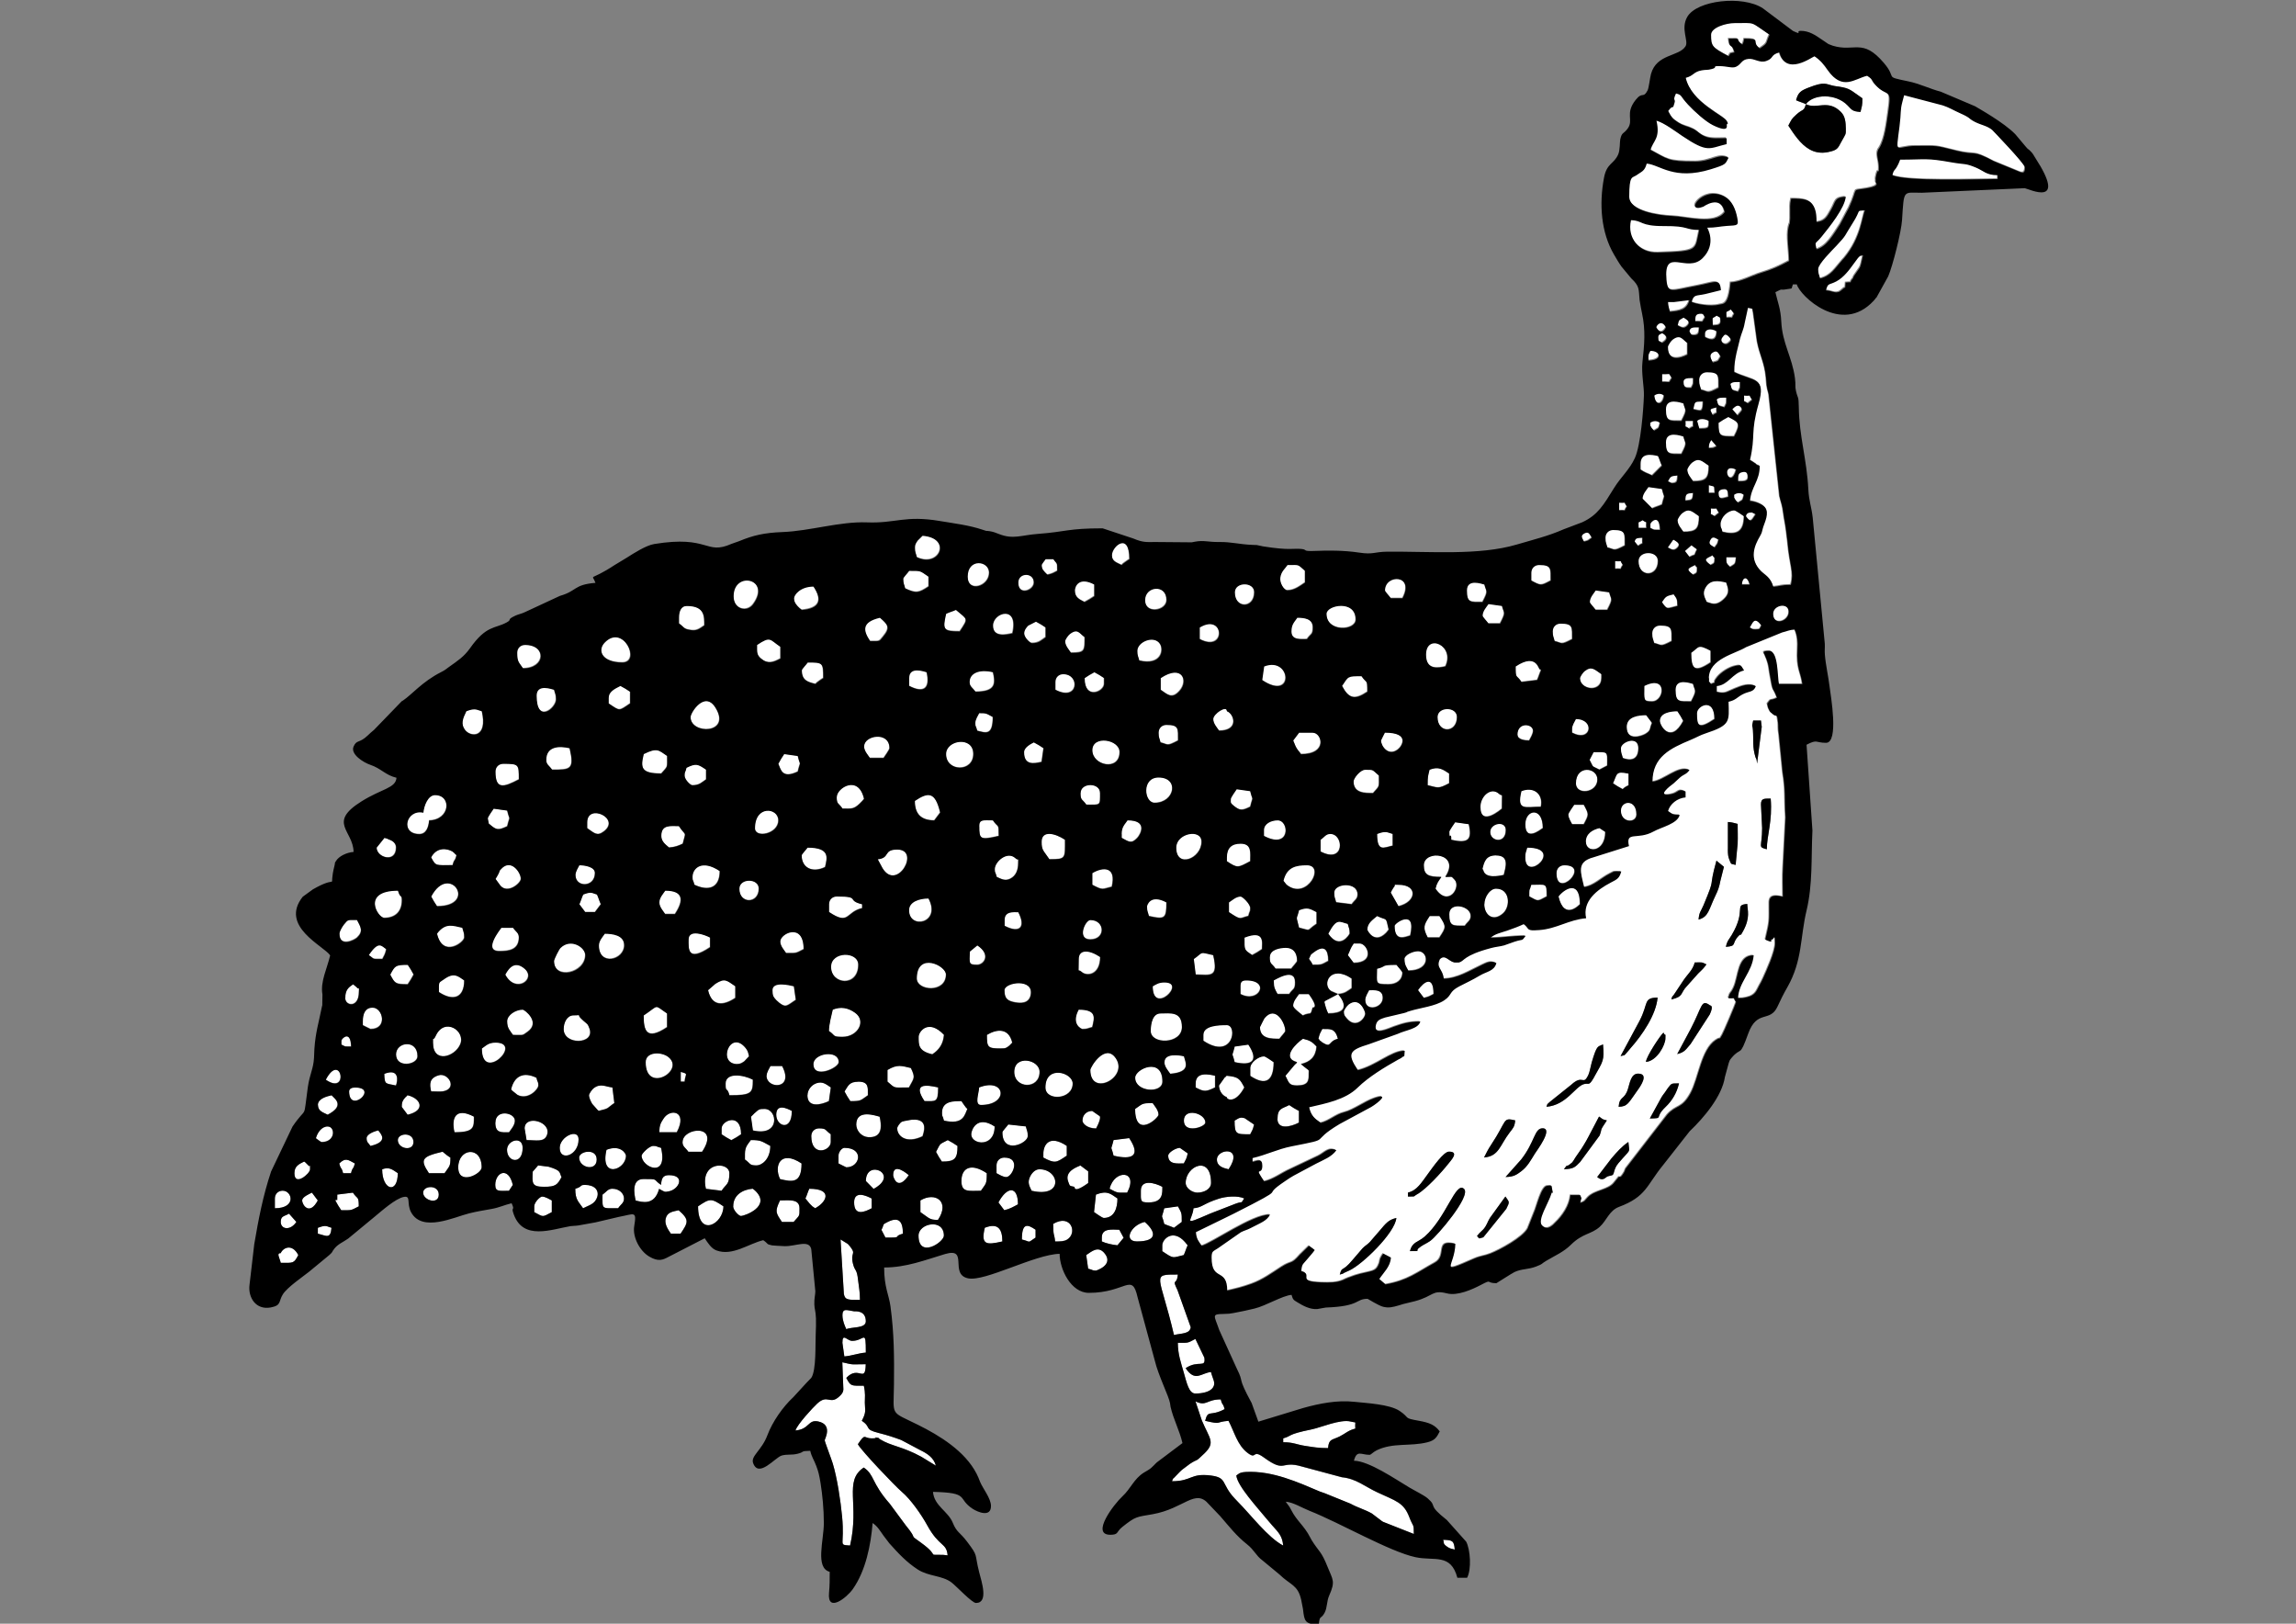 <svg xmlns="http://www.w3.org/2000/svg" width="297mm" height="210mm" viewBox="0 0 29700 21000" shape-rendering="geometricPrecision" text-rendering="geometricPrecision" image-rendering="optimizeQuality" fill-rule="evenodd" clip-rule="evenodd"><rect x="0" y="0" width="29700" height="21000" fill="#808080" stroke="none"/><defs><style>.fil1{fill:#000}.fil0{fill:#fff}</style></defs><g id="Layer_x0020_1"><g id="_206375368"><path class="fil0" d="M17330 16484c30-112 27-21 165-188l128-149c4-4 9-9 13-12 4-4 10-8 13-12 4-3 10-8 14-11s10-8 14-11 10-8 14-11 10-8 13-12c4-4 9-9 13-12l129-149c81-96 115-140 215-163-16 192-440 603-608 679-5 2-12 5-18 8-7 3-28 13-35 16-54 24 10 7-72 29zm1791-479c-16-36-28 5 6-44 9-14 49-47 63-63 46-54 49-90 83-145l201-278c51 76 59 63 11 160l-284 352c-24 18 17 8-43 24-50 13-1 11-36-6zm-883 177c33-125 103-110 191-188 281-247 402-724 510-616 93 93-348 606-433 668-46 33-83 47-126 76-109 72 38 56-142 60zm-25-757c117-27 171-125 270-259 48-65 191-270 259-270 138 0 26 112-13 163-80 102-283 324-396 387-67 37-4 28-121 31v-50zm2633-445c70-82 134-154 218-211 13 155 41 74-129 274-68 80-48 149-84 157l-53 13c-32 11-60 74-138 9l186-243zm-1170 16c179-228 171-404 277-404 143 0-72 285-100 329-51 80-94 165-176 227-59 44-96 72-203 74l202-227zm-479-25c34-64 46-96 90-162 215-323 145-357 313-318-7 85-30 102-71 156-128 166-138 308-332 324zm1034 151c64-87 20-16 83-69 36-30 13-7 38-38l29-47c40-60 70-97 111-166 17-30 40-68 55-97l139-265c60 40 26 31 101 50-104 155-55 93-94 196l-251 341c-65 68-87 91-209 94zm1262-933c22-35 16-23 42-59 14-19 34-50 41-60 51-65 41-57 143-59-29 124-91 226-174 305-155 147-12 145-204 149l152-277zm-556 125c12-145 75-83 121-232 25-80 40-197 131-197 145 0 32 162-9 218-117 161-126 208-243 211zm-933 0c20-57 3-21 40-61l281-225c155-143 151 22 222-129 17-36 30-116 43-161 70-237 79-197 146-232 18 212 2 213-112 417-3 5-6 12-9 17-66 112-59 60-127 80-115 34-225 272-484 293zm1287-580c6-73 193-353 227-378 33 67 25-21 25 76 0 82-108 291-252 303zm580-429c153-294 133-387 249-303 6 4 51-1-3 117l-249 384c-59 65-73 106-173 129l176-328zm-661-106c118-228 44-294 232-298-18 220-199 486-352 657l-23 28c-71 79-32 53-104 72l247-459zm409-272c15-55 7-27 35-66l121-182c55-81 120-131 147-232 103 0 81-8 151 25-38 57-57 69-108 119l-143 160c-92 94-38 136-204 175zm869-821c-96 103-13 127-163 140 20-86 39-91 75-152 197-332 23-388 202-403 2 81 42 173-53 350-49 91-18 19-61 65zm-516-214c8-99 31-104 65-187 165-398 54-173 166-574l97 80-46 182c-15 80-31 123-63 189-88 183-88 276-219 311zm378-1261c68 6 69 12 126 25 0 81 4 174 0 254l-26 276c-68-18-54 1-82-69-14-35-19-70-19-133v-353zm429-227c0-84 45-74 126-76 24 291-50 476-50 656-121-32-61-22-61-272l-15-308zm0-1085c1 12 10 78 10 81l-60 474c-6-76-14-60-20-80-43-138-24-211-33-347-7-99-20-18 3-128h101zm-681-555c0 96-8 9 25 76 110-44-5 15 84-93 52-62 152-127 236-144 77-16 66-4 108 60-155 36-203 189-353 202v76c114 27 121 3 234-43 90-37 184-74 271-32-30 84-89 62-171 106-77 41-86 73-182 96 6 254 31 302-297 409-73 24-112 51-193 84-262 108-494 218-494 541 150-12 337-217 479-151-49 67-73 46-140 112l-66 61c-50 36-226 173-40 141 115-20 92-84 195-36v76c-107 9-202 84-227 177 58 39 51 48 151 50-31 116-232 155-340 215-207 115-363-12-316 188l-460 145c-222 59-165 190-120 385 121-10 225-121 332-173 76-37 30-29 148-29-24 90-54 101-134 143-181 95-371 242-320 462-226 19-382 137-608 153-181 13-110-12-199-77-60 29-143 60-217 85-84 29-154 41-212 91 168 0 263-25 454-25-54 74-34 41-130 72-6 2-13 4-19 6l-130 46c-59 16-105 18-168 34-364 96-342 167-415 187-8 2-60 0-63 0-69-15-118-109-185-42-53 115 40 123 50 252 181 0 344-108 501-181 64-30 108-55 180-21-28 105-126 108-216 162-99 59-169 90-264 139-139 72-87 109-197 182-114 75-306 96-443 137-80 24-1 6-75 26l-245 58c-48 18-100 26-117 90-42 156 169 51 235 28 115-40 192-66 338-66-26 96-189 111-294 160l-371 133c-250 77-289 118-142 337 234-54 432-248 605-252-9 109 3 50-38 88-4 4-11 7-15 10l-33 17c-174 97-383 224-522 361-161 159-415 205-628 255 25 108 71 148 151 202 113-26 190-109 303-137 125-31 260-137 390-183 204-72 51 59-41 114l-410 221c-414 247-62 178-620 288-182 36-324 110-505 152v50c64-15 126-52 126 50 0 138-115-8 25 202 130-30 220-108 343-162l359-170c78-38 132-119 231-71-64 88-166 123-258 171-10 5-56 30-66 35l-230 123c-31 16-72 45-108 69-357 240 113 28-664 421-45 23-81 41-118 58l-373 182c8 95 37 118 76 177 140-37 654-404 883-404-44 82-118 104-253 175-47 25-76 29-124 53l-297 207c-62 40-82 34-82 120 0 319 202 128 202 429 130-30 192-44 315-88 146-52 262-138 387-219 140-91 123-23 242-161l115-112 73 54c-31 47-60 72-99 121-53 67-67 55-75 152 167 45-78 135 266 146 99 3 193 5 277-31 58-25 16-10 70-31 245-96 334-56 380-150 42-86 0-61 67-160l100 52c-9 117-90 186-151 276l81 70c289-50 406-152 641-282 161-88-10-306 262-243-7 294-235 402 243 193 90-39 132-35 211-66 125-49 419-208 482-325l79-199c39-81 94-348 177-354 66-5 50-5 60 44 22 101 3 14-8 53-35 123-190 349-121 418 53 53 103 23 142-9l26-26c97-91 187-225 198-359h126c25 62 17 20 0 101 67-18 60-33 102-75 93-94 268-90 341-191l57-71c15-10 14 32 66-54 22-37 6-20 23-53l539-698c120-134 188-70 302-278 105-192 136-558 324-685 100-67 16 36 83-68 18-28 173-391 180-425-57-78 16-41-101-50 23-88 28-50 68-134 69-145 47-416 260-421-18 218-197 353-202 555 63-1 57 0 114-12 113-25 126-87 158-145 25-46 35-64 52-100 42-94 156-341 156-450 0-147-24-48-40-51-39-9 45 62-87 1 59-255 50-219 50-479 0-115 108-92 177-76 0-121-6-259 2-379l33-643c-17-268 3-341-38-588l-48-485c-14-85-6-113-11-153-17-145-16-63-71-116-37-36-21-5-46-55-17-34-12-34-23-78 61-83 27-28 126-76-57-157-47-30-94-309-16-98-11-104-42-191-2-6-6-13-8-18s-6-12-7-17c-11-42-63-71 50-71 121 0 105 340 126 429h303c-16-148-79-186-63-454 4-78 2-170-37-252-78 6-89 20-163 38l-466 190c-140 87-481 150-481 402zM23360 1347c145 70 286-69 454 101 57 57 61 137 63 213 2 86-2 69-57 170-49 90-54 110-171 135-94 20-176 3-242-35-121-69-204-202-274-307 41-77 38-84 107-146 83-74 95-35 120-132zm0 0c-45-21-82-29-126-50 27-103 62-124 164-164 209-81 217-44 323-22 35 7 36 5 67 10 154 24 152 49 304 151 0 100-8 102-25 177-105-9-108-23-167-85-150-156-441-150-539-16zm-1135-505c-96 0-8 14-90 37-65 18-72 7-134 18-109 20-100 69-206 97 76 327 509 492 535 565 19 55 16 4-5 40-3 7 42 116-181 6-94-47-238-178-318-264-110-119-69-122-157-145-48 100-3 65-19 121-29 107-9 6-82 106 41 78 54 100 129 148 83 53 110 43 194 83 68 32 85 76 172 105 77 26 169 16 261 16v76c-232 54-239 120-575-106-85-57-237-171-333-197 54 231-43 257-76 378 233 123 220 151 580 151 209 0 301-112 429-50-45 84-30 88-229 149-479 147-660-59-830-73-28 104-68 102-144 158-43 31-83-5-83 270 0 191 389 246 555 252 201 8 557 119 681-51-54-233-277-70-277-70-254 98-10-282 275-130 96 51 142 163 163 272 21 108 4 97-133 107-102 7-143 23-255 23 1 4 126 209-60 394-204 203-507-158-467 281 17 187 72 136 394 76 237-45 296-102 310 57-70 16-133 34-202 50-119 27-149 1-176 102 47 26 247 65 361 34 42-12 117 23 143-286 121-3 284-89 384-120 168-52 236-85 373-157 0-136-36-314-8-436 22-100 10 8 19-79 5-51 0-49 2-91 3-82-8-112 13-201 161 0 267 5 310 144 12 39 18 89 18 159 114-9 141-72 191-162 61-107 39-154 187-166-12 145-211 392-314 519-83 102-88 49-64 162 133-35 214-184 306-324l114-214c132-279 18-215 229-251 185-31 115-72 116-81 6-46-10-16 9-94 27-113 33 18 33-95 0-94-42-161-9-230l15-22c72-113 95-323 115-462 50-335-12-182-165-353-62-69-19-60-108-119-163 38-319 199-508-72-51-74-95-127-173-180-35 9-371 261-454-50-121 32-69 74-168 110-88 32-150-34-233-26-93 9-88 67-159 101-52 25-113-8-222-8zM10947 17821c162-170 247 79 252-177-195 0-140 13-303-25l12 313c4 52 4 78-50 128-125 116-147-34-286 92-56 51-262 274-282 349 181-15 161-145 293-117 195 41 85 229 85 243 0 17 89 249 104 300 58 190 102 486 121 686 37 389-57 363 103 376 125-536-86-833 177-1009 141 95 96 196 338 470l204 276c179 218 18 96 201 228 262 190 50 148 288 156l54 6c-14-167-107-103-265-391-74-135-213-334-327-430-87-73-525-532-569-616 101-151 72-76 177-76 120 0-2-24 71-9 69 14-13-11 41 22 141 87 287 91 532 225l188 115c-28-104-114-159-202-201l-247-131c-101-37-174-61-288-90-201-50-89-70-221-158 62-118 39-138 39-235 0-66 10-118-13-219-166 0-168 10-227-101zM15892 18376c-182 15-77 52-303 0 41-153 60-50 252-151-25-94-25-33-50-126-187 0-182 95-328 25l83 249c101 237 179 283 35 424-134 130-72 60-191 138l-101 76c-4 3-10 8-13 12-4 3-9 9-13 12 0 0-59 61-62 64-33 40-21 3-41 60 260 0 235-108 502-74 218 28 129 105 309 297l37 39c171 171 390 465 590 570-10-125-65-174-130-248-3-4-8-10-12-13l-81-95c-102-126-371-417-383-551 47-32 31-27 75-39 4-1 11-2 15-3l32-3c343-19 679 134 958 253 2 1 62 22 63 22l333 135c96 53 184 75 277 127l129 98c5 3 11 7 16 10l398 157c0-143-6-80-59-219-72-189-173-208-412-319-164-76-272-177-460-196l-518-139c-277-83-205 91-490-116-160-116-85 37-213-61-132-101-170-271-245-413zM22426 4803c259 124 413 59 312 413-107 372-35 401-110 723 35 18 20 13 62 39 64 39-30 3 64 37 0 198-110 265-126 454 71 6 159 40 194 82 60 72-4 195-22 252l-8 28c-9 32-8 47-35 93-69 118-148 292 18 457 47 46 123 78 155 198 97-8 99-25 227-25 44-167-14-231-43-559l-18-145c-10-81-27-153-34-213-15-121-31-141-51-226l-140-1321c-33-112-26-131-35-218-20-197-80-279-115-465l-51-374c-19-72 13-41-68-62l-43 198c-12 80-40 128-60 201l-45 183c-20 95-29 144-29 251zM24772 1877c301 0 233-11 521 60 285 70 197-19 492 138l290 119c63 25 110 58 110-40 0-46-424-485-424-485-71-55-141-61-224-104-94-48-44-46-191-112-86-38-147-77-226-102l-499-131-23 87c-30 113-13 129-37 318-50 393-53 251 211 251z"/><path class="fil0" d="M21972 2962c-192 0-122-52-455-50-316 2-274-73-428-76-54 233 108 427 349 419 543-17 473-31 534-293zM24571 2054c-7 15-17 45-22 54-54 112-55 57-79 148 177 85 1107 50 1362 50v-50c-148 0-178-55-280-98-143-61-142-37-311-67-339-61-336-36-670-36zM22123 439c0 150 18 167 227 278 39-56 4-31 76-50-36-133-63-26-76-177 204 0 60-10 177 76 19-34 14-28 25-76 242 0 78 35 202 126 115-77 71-62 126-177-263-176-170-151-454-151-106 0-303 56-303 151zM15337 17695c166-111 261 7 242-136l-116-242c-108 57-87 50-227 50 0 148 41 258 75 379 40 142 67 277 152 277 93 0 190-21 227-77 41-61-5-113-25-201-126 11-204 135-328-50zM17179 18729c10-122 50-101 151-152 74-37 112-80 202-101-9-109 26-69-58-91-136-35-388 78-511 102-321 64-249 84-364 115v50c129 0 176 31 281 47 115 17 173 29 299 29zM15186 17266c101-24 204-12 217-100l-171-479c-78-166-9-49 4-203-357 0-235-8-50 782zM23511 3466c0 68 12 70 25 126 141-33 192-131 289-241l24-26c219-264 229-535 268-615-125 10-40-21-161 167-114 177-68 141-211 293-53 57-233 234-233 297zM16775 13734c-30 41 6-5-36 39l-115 137c46 86 42 126 151 126 152 0 151-68 151-151 0-68 19-22-101-126 120-28 190-90 202-227-56-59-82-79-177-101-83 56-287 246-76 303zM5473 10505c-225-48-304 278-50 278 90 0 119-90 126-177 274-6 294-328 76-328-91 0-144 137-151 227zM18415 11186c0 129 63 151 227 151-36 54-58 74-76 151 167 249 338-20 246-117-52-54-22-33-119-35 208-311-278-360-278-151zM11124 16812c0-111-13-153-24-253-17-158-39-106-66-213-39-155 51-116-43-230-3-4-8-10-12-14s-9-10-12-13l-94-58 43 705c14 79 56 77 209 77zM8551 15324c-111-74-24-76-227-76-156 0-121 193-101 278 80 19 243 71 303-151 73 39 64 46 132 31 128-29 210-208-6-208-83 0-95 51-101 126zM10771 13053c-19 81-48 183-50 278 89 60 40 76 177 76 195 0 313-204 161-312-94-67-187-80-287-41zM14883 13331c0 177 404 173 404-50 0-209-152-177-278-177-99 0-126 125-126 227zM7163 12422c0 250 404 159 404-76 0-102-190-224-321-94-18 18-83 146-83 169zM5599 13482c0 274 283 185 352 22 74-175-204-355-316-112-39 85-36-6-36 90zM14101 13835c0 355 502 99 329-152-138-200-329 113-329 152zM8929 9269c0 230 534 222 323-121-140-226-323 62-323 121zM11856 12649c0 161 378 194 378-50 0-119-378-298-378 50zM4968 11867c144 0 227-83 227-227 0-82-22-19-50-126-479 0-261 353-177 353zM10746 12498c0 233 353 267 353-25 0-177-353-178-353 25zM8046 8562c246 0 8-508-232-256-95 100-33 256 232 256zM12234 9748c0 230 353 239 353 0 0-236-353-184-353 0zM16598 11388l22 28c14 15 7 16 38 37 255 173 482-267 242-267-142 0-261 23-303 202zM9484 7705c0 167 172 213 253 103 242-329-253-439-253-103zM15337 15298c0 72 87 126 151 126 85 0 177-45 177-126 0-367-328-219-328 0zM19197 11691c0 136 113 235 244 117 99-89 89-319-92-319-82 0-151 110-151 202zM9484 15601c0 52 74 126 101 126 41 0 403-124 180-331-3-3-11-9-14-11s-10-7-14-11c-133 11-252 83-252 227zM8349 13734c0 413 516 111 294-66-90-72-294-70-294 66zM13521 14062c0 180 353 160 353-50 0-144-353-246-353 50zM14933 10379c262 0 323-328 50-328-223 0-187 328-50 328zM11351 11111l62 115c187 308 498-241 190-241-185 0-87 108-252 126zM7289 13305c0 212 407 202 335-4-24-69-31-59-78-102-4-4-9-9-13-12-102-88 20-59-118-59-82 0-126 92-126 177zM15438 15626c-14 168-170 237 220 68l327-127c113-41 50 14 109-67-82-39-232-27-325 2-209 66-215 115-331 125zM11881 13406c0 104-6 185 177 227 82-55 141-126 151-252-201-212-328-43-328 25zM17154 7932c0 241 378 221 378 76 0-262-378-189-378-76zM14126 9698c0 200 353 276 353 25 0-166-353-222-353-25zM15564 13381v76c386 258 447-202 303-202-102 0-303 5-303 126zM10720 11691v101c267 179 213 0 429-50v-50c-212-49-12-101-328-101-59 0-101 42-101 101zM8778 7982v76c72 48 52 73 163 86 75 9 108-23 165-61 0-106 12-252-227-252-78 0-101 74-101 151zM7743 12221c0 272 328 191 328 0 0-135-156-151-252-151-26 39-76 92-76 151zM15211 10959c0 272 328 145 328-76 0-173-328-113-328 76zM16649 7629c95 0 168-62 227-101v-151c-102-88-64-76-227-76-34 50-80 79-93 161-11 70 47 167 93 167zM9635 14920v76c75 51 51 76 151 76 66 0 177-79 177-252-114-60-118-76-252-76-37 55-76 84-76 177zM6558 13204c0 93 39 122 76 177 146 0 113 12 187-40 177-125-40-288-61-288-92 0-202 70-202 151zM14681 13936c0 186 353 209 353 50 0-322-353-165-353-50zM8954 11338c0 58 9 29 25 101 174 84 328 51 328-177-230-154-353-40-353 76zM6457 12296c118 0 252-13 252-177 0-61-41-74-76-126h-151c-12 18-243 303-25 303zM12436 15273c0 152 95 126 252 126 66-98 76-81 76-227-206-138-328-68-328 101zM6891 15152c-5 145-19 196 146 196 151 0 174-27 227-126-32-61 2-84-168-134l-134-17-70 81zM13117 13860c0 218 328 233 328 0 0-161-328-226-328 0zM9131 15374l202 25c62-93 101-77 101-227 0-155-386-157-303 202zM13470 10883c0 113 23 111 101 227 217 0 202-8 202-252-128-85-303-126-303 25zM7062 9824c0 61 41 74 76 126 234 0 293 3 227-278-134-32-303-27-303 151zM10821 10303c0 100 25 76 76 151 128 0 150 14 255-99l23-27c-74-320-353-141-353-25zM11477 13835v151c109 95 69 76 278 76 64-121 88-121 25-252-121-28-174-52-303 25zM13344 15399c417 97 365-278 101-278-62 0-108 61-125 104-28 69-8 106 24 174zM8324 13129c0 183 27 336 303 151v-177c-176-118-96-113-303 25zM8324 9748c-43 178-35 252 227 252 88-102 76-64 76-227-110-74-126-113-303-25zM7617 14163c0 34 23 81 41 111l71 80c3 2 10 7 14 11 147-34 103-35 202-101l-25-202c-86-7-152-60-243 10-23 18-60 73-60 91zM17507 10101c0 156 153 151 252 151 88-102 76-64 76-227-91-79-64-76-177-76-66 0-151 112-151 151zM16296 13280c0 156 153 151 252 151 19-28 76-85 76-101 0-102-127-336-268-167-8 10-60 117-60 117zM16422 12372c0 100 25 76 76 151h202c19-28 76-85 76-101 0-107-52-170-147-170-76 0-206 21-206 120zM9156 12801c50 217 201 203 353 101v-151c-112-75-135-111-259-32l-94 82zM9030 15601c0 410 328 230 328 0-159-107-173-104-328 0zM11830 10354c0 159 72 252 252 252l76-101c-65-278-159-264-328-151zM11073 14542c0 81 69 159 155 164 187 11 175-146 148-265-45-10-303-105-303 101zM11830 7074c0 68 12 70 25 126 296 142 457-246 76-278-5 4-12 3-14 11l-51 50c-24 35-36 52-36 91zM14177 15450l-25 227c19 13 107 76 126 76 139 0 177-130 177-252-88-59-128-108-278-50zM5927 15097c0 240 303 86 303 0 0-281-303-249-303 0zM16725 9572c13 26 23 62 38 88 24 44 37 49 63 88 353 0 269-278 151-278h-177l-76 101zM11881 15980c0 301 328 86 328 0 0-226-328-161-328 0zM9383 14012c0 128 18 30 50 151 293 0 303-31 303-202-118-62-353-98-353 50zM5574 11590c30 56 42 76 76 126 538 0 161-573-76-126zM16170 13810v101c189 127 303 80 303-177-19-13-107-76-126-76-71 0-177 80-177 151zM5649 12069c75 320 353 114 353 50 0-68-12-70-25-126-128-30-208-59-306 48l-22 28zM10090 15248c158 38 278 59 278-202-273-183-360 29-278 202zM5548 15172h202c65-97 76-83 76-202-18-12-19-11-45-30l-42-34c-3-2-9-8-14-12-273 64-295 101-177 278zM10367 11060c0 155 132 233 303 151 28-118 70-252-227-252-19 28-76 85-76 101zM22073 7780c56 13 112 63 218-34 101-91 47-164 34-218-100-23-215-47-276 79-31 63-6 110 24 174zM12865 11237c0 58 9 29 25 101 63 30 110 55 174 24 79-38 104-119 104-201 0-92 12-20-36-65-105-98-267 45-267 141zM11603 14592c0 93 112 204 328 101 6-27 97-233-138-215-9 1-117 20-127 25-31 16-64 69-64 88zM15867 11085v50c140 94 144 84 303 0 0-105 24-227-126-227-118 0-177 59-177 177zM6608 14087c4 4 10 5 12 13l71 57c134 72 270-70 270-121 0-58-9-29-25-101-163-78-286-28-328 151zM11174 9647c0 60 49 112 76 151h177c13-19 76-107 76-126 0-223-328-168-328-25zM6684 8436c0 122 24 124 76 202 296 0 306-303 25-303-59 0-101 42-101 101zM5675 12750v76c182 122 328 80 328-151-78-52-130-112-265-13-42 31-63 25-63 89zM14706 8411c0 68 12 70 25 126 287 69 321-137 268-216-78-116-293-27-293 90zM11679 7478c0 68 12 70 25 126 144 69 180 57 303-25v-126c-119-80-90-76-252-76-19 28-76 85-76 101zM19147 10429c0 269 271 29 278 25 0-252 15-143-36-191-102-96-242 27-242 166zM10266 7730c0 56 34 93 73 129 3 3 11 9 14 11s10 7 14 11c231-19 270-126 151-303-174 0-252 109-252 151zM12991 12801c0 111 41 141 143 159 64 11 173 18 196-94 46-225-339-167-339-65zM18440 8462c0 205 165 172 252 151 129-269-252-436-252-151zM6028 9193c-45 95-75 165-16 243 75 99 299 106 217-243-64-15-81-47-202 0zM6406 9975c0 237 108 204 303 101 0-194 1-202-202-202-59 0-101 42-101 101zM12966 14642c0 294 328 143 328 50 0-68-12-70-25-126l-227-25c-19 28-76 85-76 101zM8828 14769c0 61 41 74 76 126h177c245-366-252-318-252-126zM10115 15803h151c79-91 76-64 76-177 0-125-140-101-252-101-69 144-53 160 25 278zM9762 10707c0 134 303 77 303-101 0-164-303-202-303 101zM6406 11363l64 88c96 111 264-34 264-88 0-83-129-267-255-129-43 47-4 5-36 65-14 25-25 47-37 64zM9711 14441l25 177c359 86 322-278 151-278-76 0-70 3-139 63l-38 38zM9787 8335c0 90-7 128 51 177 91 77 161 48 252 0v-151c-140-94-125-144-303-25zM15766 14037c0 46 27 125 101 151 0 36 116 83 227-126-57-108-73-139-227-151-5 4-12 3-14 11s-11 9-14 12l-73 103zM21039 9395c0 195 203 115 243 91 79-48 48-64 85-142l-76-101c-96 0-252 17-252 151zM11755 11766c0 256 423 172 252-151-120 0-252 44-252 151zM12537 8815c0 61 41 74 76 126 259 0 263-97 227-252-184-44-303 16-303 126zM17809 12523c0 192-32 202 151 202 102 0 177-55 177-151 0-16-57-73-76-101-219 0-117 18-252 50zM15009 8764v151c90 60 145 125 243 16 123-136 30-351-243-168zM22250 6771c0 58 9 29 25 101 170 41 278 15 278-202-19-13-107-76-126-76-86 0-177 91-177 177zM15034 16106v76c152 102 125 86 278 50 21-45 29-82 50-126l-34-42c-157-177-294-37-294 42zM12184 14390c0 58 9 29 25 101 256 60 268-79 303-151-32-37 10 18-35-41-22-29-25-35-41-60-99 0-252-5-252 151zM10443 14163c0 163 171 127 278 76l25-177c-67-45-107-79-182-56-66 20-120 86-120 157zM19601 8613c0 171 6 98 76 202l202-25c21-45 29-82 50-126-4-5-10-18-11-14-17 40-27-231-317-36zM11906 15525v151c116 78 114 101 227 101 159-238-34-368-227-252zM17355 8865c90 171 169 182 328 76 0-171-6-98-76-202-184 0-168 0-252 126zM19172 11237c4 5 9 6 11 14 25 113 201 77 266 62 22-93 80-252-101-252-128 0-153 74-177 177zM17305 12851c95-8 118-37 177-76v-126c-283-190-390 83-266 163l71 31c4 2 12 4 18 7zM8551 10808c0 75 59 115 101 151 77-6 121-24 177-50 42-176 46-82-50-227-105 0-227-24-227 126zM13950 12397c0 221-15 118 36 166 69 65 242 43 242-191-152-102-278-97-278 25zM8525 11666c0 60 50 112 76 151h126c116-174 113-303-126-303-26 39-76 92-76 151zM13495 14920v50c154 81 169 65 303-25v-126c-230-154-303-9-303 101zM12512 7452c0 209 278 130 278-50 0-157-278-193-278 50zM15438 12397l25 202c195 4 297 46 227-252-192-45-124-39-252 50zM16346 8613l-25 177c423 283 377-313 25-177zM9989 12801c0 74 13 88 48 128l40 36c87 66 96 42 214-38l-25-177c-54-13-278-69-278 50zM10090 12170c0 60 49 112 76 151 136 0 117 8 227-50 0-352-303-205-303-101zM14681 14340c0 393 303 118 303 76 0-60-49-112-76-151-147 0-129 10-227 76zM11250 8285c132 0 112 9 168-59 98-118 62-154-42-244-243 57-216 168-126 303zM23612 3744c99 8 139 62 213-14 51-52 26 26 39-87 117-13 36 16 85-41 30-35 2-9 27-48 96-145 69-69 114-264-54 14-30 1-66 35 0 0-50 67-54 73-61 85-132 179-225 229-99 53-108 15-135 117zM7869 9017v76c152 102 129 100 278 0v-151c-50-34-70-46-126-76-57 30-151 68-151 151zM6936 8991c0 369 252 163 252 50 0-68-12-70-25-126-31-7-227-82-227 76zM8677 15954h126c96-144 118-178-25-303-77 18-148 23-168 109-18 76 38 149 67 193zM7441 15374c0 148 43 166 101 252 73-39 154-52 183-146 26-85-33-156-158-156-74 0-27 21-126 50zM16699 8159c0 119 121 101 202 101 51-75 76-51 76-151 0-116-118-126-202-126-37 55-76 84-76 177zM6785 14592l25 151c121 0 229 32 264-65 64-177-289-268-289-86zM12663 14062c-2 76-64 227 25 227 366 0 317-360-25-227zM12562 14668c0 135 303 178 303-101-228-152-303 44-303 101zM8904 12145c0 117-19 299 278 101v-126c-73-39-278-112-278 25zM20383 10127c0 156 278 128 278-50 0-157-278-193-278 50zM12764 13381c0 161 8 177 177 177 72 0 71-6 114-37l37-38c-44-190-195-180-328-101zM16523 14466c0 151 179 103 278 50v-151c-56-30-76-42-126-76-88 47-151 39-151 177zM13899 15349c0 84 155-36 177-50v-151l-101-76c-31 17-210 69-158 208 26 69 16 52 82 69zM14404 14743c-39 162-36 49 0 202 238 57 358 6 202-227l-202 25zM10367 8663c0 128 74 153 177 177 37-32-18 10 41-35 29-22 35-25 60-41 0-198-4-202-202-202-19 28-76 85-76 101zM17254 11539c0 68 12 70 25 126l202 25c35-52 76-65 76-126 0-169-303-146-303-25zM9535 13759c38 0 57-12 91-35l61-65c-12-50-14-69-44-107-201-248-371 208-107 208zM21468 9319c0 58 140 307 303 0-30-56-42-76-76-126-86 0-227 20-227 126zM14807 7755c0 186 278 141 278 0 0-210-278-184-278 0zM14757 15399c0 134-11 151 101 151 186 0 177-120 177-202-98-52-278-100-278 50zM4388 12069c0 180 193 84 228 51 85-81 47-137-1-228-127 0-112-10-169 58-19 22-58 88-58 118zM6230 13558c0 454 543-76 177-76-93 0-122 39-177 76zM12839 8083c0 156 168 121 252 101 86-370-252-272-252-101zM18465 12120h151c87-130 93-139 0-278h-126c-77 116-93 149-25 278zM10922 14113c30 56 42 76 76 126 147 0 129-10 227-76 0-102 11-177-126-177-119 0-130 57-177 126zM15892 11666v126c169 113 132 78 252 50 16-68 25-48 25-101 0-54-101-151-126-151-60 0-112 49-151 76zM21695 6721c0 60 49 112 76 151 167 0 202-35 202-202-93-62-127-110-217-41-23 18-60 73-60 91zM21821 6065c0 60 49 112 76 151 167 0 202-35 202-202-93-62-127-110-217-41-23 18-60 73-60 91zM10493 14693c0 273 252 192 252 76v-101c-75-51-51-76-151-76-59 0-101 42-101 101zM20156 11590c75 323 275 103 278 101 0-308-183-213-267-115-2 3-7 10-11 14zM8298 14945c0 150 346 302 252-101-68-16-48-25-101-25-54 0-151 101-151 126zM8879 9925c-16 68-25 48-25 101 0 52 74 126 101 126 93 0 122-39 177-76v-126c-106-71-129-86-252-25zM7592 10631v76c93 62 127 110 217 41 221-168-217-367-217-117zM7844 14870c-88 380 252 262 252 76 0-27-70-146-252-76zM7794 15450c0 198-20 177 202 177 35-52 76-66 76-126 0-62-59-126-151-126-59 0-77 41-126 76zM18491 9950c-21 89-25 83-25 202 135 32 134 51 278-25v-126c-83-56-138-95-252-50zM11200 17090c0-148-139-128-150-130-91-12-153-49-153 54 0 65 29 133 50 177 67-32 252-7 252-101zM16800 11766c-35 144-41 52 0 227 176 42 82 46 227-50v-151c-92-49-121-66-227-25zM16346 10732v76c347 184 332-202 177-202-85 0-177 45-177 126zM12234 7932c-49 209-32 227 177 227 119-177 99-148-50-278-45 22-82 28-126 50zM18743 11817c0 165 51 151 202 151 35-52 76-65 76-126 0-133-278-190-278-25zM11200 17493c0-315-16-151-177-151-65 0-126-109-126 25l25 177c97-8 181-42 278-50zM13243 8184c0 52 74 126 101 126 93 0 122-39 177-76v-126c-50-34-70-46-126-76l-100 51c-23 22-51 57-51 100zM14126 11287v151c144 76 125 55 252 25 63-264-114-259-252-177zM10518 13759c0 197 328 51 328-25 0-165-328-116-328 25zM15917 10328c0 48-9 50 39 89 81 65 108 63 213 12 39-162 36-49 0-202l-177-25c-13 19-76 107-76 126zM14050 16232l25 177c68 16 48 25 101 25 2 0 229-70 117-217-83-109-164-37-243 16zM5120 13633c0 182 278 138 278 25 0-223-278-189-278-25zM21871 8436c0 213 44 265 252 126v-151c-174-92-149-47-252 25zM6305 10581l12 64c2 8 10 10 13 13 86 73 108 81 227 25 39-162 36-49 0-202l-177-25c-13 19-76 107-76 126zM5044 12599c62 118 69 126 227 126 34-50 46-70 76-126-30-56-42-76-76-126-158 0-165 8-227 126zM16472 12675c2 103 15 110 50 177h151c51-75 76-51 76-151 0-203-263-29-278-25zM10064 9874c33 69 45 200 252 101 39-162 36-49 0-202l-177-25c-34 50-46 70-76 126zM16725 13003c0 32 96 100 126 126 108-52 95 17 126-101 84 0-36-155-50-177h-126c-26 39-76 92-76 151zM20559 7780c0 16 57 73 76 101h151c82-156 49-127 25-227l-177-25c-26 39-76 92-76 151zM19172 7957c0 16 57 73 76 101h151c82-156 49-127 25-227l-177-25c-26 39-76 92-76 151zM12108 14895c30 56 42 76 76 126 167 0 202-35 202-202-50-34-70-46-126-76-118 63-89 33-151 151zM17381 13078c0 44 9 53 38 88 118 141 239 1 239-63 0-24-72-228-217-117-23 18-60 73-60 91zM5876 14642c259 0 252-65 252-202-233-123-297 9-252 202zM17078 10858v151c317 168 306-227 126-227-59 0-77 41-126 76zM14706 16055c269 0 248-124 101-252-186 43-277 252-101 252zM8525 14642h227c147-278-90-314-174-174-30 49-50 73-53 174zM4691 13204v50c10 5 98 50 101 50 225 0 159-278 25-278-97 0-126 81-126 177zM21241 6443l126 126c45-21 82-29 126-50 39-162 36-49 0-202l-177-25c-26 39-76 92-76 151zM17986 11539l101 177c237-55 253-278 0-278-92 0-20-12-65 36-6 6-36 61-36 65zM13975 10253c0 100 25 76 76 151 187 0 177 14 177-151 0-139-252-139-252 0zM13773 8285c0 60 49 112 76 151 180 0 177-21 177-202-70-47-90-119-192-41-23 18-60 73-60 91zM14505 10783v50c93 49 125 82 202 1 42-45 143-228-127-228-37 55-76 84-76 177zM18163 12397c0 77 24 102 50 151 300 0 262-252 126-252-72 0-177 50-177 101zM13622 15828c0 164 17 125 25 227 69 0 115-1 153-23 142-83 54-343-179-204zM17683 12019c0 5 89 197 243 42 3-4 9-10 12-14l22-28c-41-177-14-111-151-177-56 49-126 89-126 177zM20433 8764c0 152 278 195 278 0v-50c-93-62-127-110-217-41-23 18-60 73-60 91zM19802 7402v101c128 68 124 68 252 0 0-151 14-202-151-202-59 0-101 42-101 101zM21568 4475c0 193 158 151 252 101v-151c-65-43-91-120-193-42-22 17-59 75-59 92zM21215 5989v76c71 47 77 40 151 76l126-126c-21-45-29-82-50-126-91-22-227-44-227 101zM18970 7629c0 165 51 151 202 151 82-156 49-127 25-227-31-7-227-82-227 76zM21543 5712c0 165 51 151 202 151 82-156 49-127 25-227-31-7-227-82-227 76zM21543 5283c0 165 51 151 202 151 82-156 49-127 25-227-31-7-227-82-227 76zM21669 8916c0 165 51 151 202 151 82-156 49-127 25-227-31-7-227-82-227 76zM21367 8184c0 68 12 70 25 126 104 25 75 55 227-25 0-151 14-202-151-202-59 0-101 42-101 101zM21972 4904c0 68 12 70 25 126 104 25 75 55 227-25 0-151 14-202-151-202-59 0-101 42-101 101zM14984 9471c0 68 12 70 25 126 104 25 75 55 227-25 0-151 14-202-151-202-59 0-101 42-101 101zM20080 8159c0 68 12 70 25 126 104 25 75 55 227-25 0-151 14-202-151-202-59 0-101 42-101 101zM20761 6948c0 68 12 70 25 126 104 25 75 55 227-25 0-151 14-202-151-202-59 0-101 42-101 101zM15060 15626c-39 162-36 49 0 202 45 21 82 29 126 50l101-76c0-125-1-109-50-202l-177 25zM17910 7629c0 16 57 73 76 101h151c164-310-227-314-227-101zM18743 10757c0 125 25-25 25 101 222 52 274-1 227-202l-177-25c-13 19-76 107-76 126zM15060 13734c0 60 49 112 76 151 276-23 195-147 177-227-64-15-252-44-252 76zM19676 10228c-63 262 50 202 252 202 35-166-96-265-252-202zM15690 9294c0 60 49 112 76 151 264 0 194-219 101-252 0-84-177 34-177 101zM6532 12599c135 256 406 59 251-75-117-101-195-31-251 75z"/><path class="fil0" d="M15968 13532c-39 162-36 49 0 202 226 53 316-19 177-227l-177 25zM17860 9572c0 71 95 212 218 117 59-45 160-218-168-218-5 10-50 98-50 101zM15968 7654c0 213 252 213 252 0 0-139-252-139-252 0zM21190 7251c0 213 252 213 252 0 0-139-252-139-252 0zM18592 9269c0 213 252 213 252 0 0-139-252-139-252 0zM4363 15450c0 133 0 38-25 76 30 56 42 76 76 126 136 0 117 8 227-50 0-137-16-87-76-177l-202 25zM13899 7629c0 95 63 118 126 151 56-30 76-42 126-76v-151c-205-109-252 29-252 76zM5574 11085c63 118 57 101 278 101 25-94 25-33 50-126-4-4-10-18-12-14s-10-11-12-13l-27-23c-71-42-205-61-277 75zM13243 9723c0 174 130 149 227 126l25-177c-50-34-70-46-126-76-29 15-126 61-126 126zM20282 10530c0 43 34 94 50 126h151c68-128 68-124 0-252h-126c-13 19-76 107-76 126zM7542 11565c-21 45-29 82-50 126l76 101h126l76-101c-21-45-29-82-50-126-63-17-65-43-177 0zM11755 8764v101c187 99 277 39 227-177-31-7-227-82-227 76zM14833 11716c0 68 12 70 25 126 209 49 227 32 227-177-219-116-252 49-252 50zM9560 11489c0 199 252 199 252 0 0-139-252-139-252 0zM17179 12069c152 227 278 4 278 0 0-68-12-70-25-126-111-27-142-82-252 126zM10846 14945v101c10 5 98 50 101 50 180 0 234-252-25-252-31 0-76 52-76 101zM20509 10883c0 152 252 144 252-126l-76-50c-90 21-177 72-177 177zM12663 10682c0 166 8 183 252 126 0-174-4-95-76-202-121 0-177-17-177 76zM7239 14844c0 180 246 99 244-111-1-148-244-36-244 111zM13647 8815v101c301 159 325-202 101-202-59 0-101 42-101 101zM9913 13911c0 175 366 184 202-126h-151c-17 32-50 83-50 126zM6406 14516c0 137 75 126 177 126 26-39 76-92 76-151 0-107-252-151-252 25zM11401 15904l52 100c244 4 81-11 226-50 0-169-61-221-200-150-75 38-37 22-77 99zM22224 5459c0 180 21 177 202 177 91-171 61-180-76-252-56 30-76 42-126 76zM15514 8108v151c348 184 321-344 0-151zM17431 12347l76 101c287 0 177-252 76-252h-76c-47 71-40 77-76 151zM14025 8764c0 287 252 177 252 76v-76c-50-34-70-46-126-76-56 30-76 42-126 76zM9333 14592v76c50 34 70 46 126 76 56-30 76-42 126-76 0-287-252-177-252-76zM19727 10656c0 229 190 75 227 50 0-281-227-244-227-50zM7441 11312c0 165 252 164 252-25 0-81-135-101-202-101-17 32-50 83-50 126zM14000 13305c68 0 70-12 126-25 29-121 62-227-177-227-102 193 41 252 50 252zM14101 12145c205 0 190-252 0-252-67 0-178 252 0 252zM16094 12120c0 166-6 156 101 227 56-30 76-42 126-76 0-79 43-256-227-151zM14353 15374c110 58 92 50 227 50 155-293-168-304-227-50zM14378 7175c0 82 72 97 126 126 43-38-23 13 41-35 29-22 37-25 60-41 0-358-227-169-227-50zM19727 11085c0 340 517-126 25-126-13 57-25 58-25 126zM12890 15071v101c32 17 83 50 126 50 77 0 196-252-25-252-59 0-101 42-101 101zM5574 14113c35 0 122 5 151 0 197-32 72-247-55-208-119 37-119 111-96 208zM21947 9218c0 165 19 215 227 76 0-285-227-175-227-76zM12739 15879c-52 218 13 227 227 177 0-163-58-242-227-177zM12612 9345c0 58 9 29 25 101 115 30 202 65 202-177-91-48-79-50-177-50-17 32-50 83-50 126zM15463 14012v50c111 59 134 57 252 0v-151c-84-20-252-55-252 101zM6911 15601v76c123 65 99 68 227 0v-151c-32-17-83-50-126-50-27 0-101 74-101 126zM21266 8865c0 182-18 202 101 202 164 0 201-352-101-202zM4867 10959c0 128 252 206 252 0 0-82-90-104-96-106-31-15-1-5-56-20l-101 126zM20963 9672c0 68 12 70 25 126 0 0 202 94 202-126 0-171-227-82-227 0zM10418 15500l57 69c36 38 31 31 69 57 149-79 234-252-76-252-21 45-29 82-50 126zM4110 14289c0 82 72 97 126 126 91-48 184-119 88-214l-38-38c-68 16-177 46-177 126zM17305 12851l-165 87c-2 3-8 9-12 13 14 61 26 101 50 151 359 0 132-243 126-252zM16043 12750v101c241 128 392-177 76-177-58 0-76 18-76 76zM14252 16005v50c48 23 135 45 202 50l80-97-56-104c-95-1-226-22-226 100zM15312 14491c0 174 278 84 278 25 0-122-278-198-278-25zM12915 15551l76 101c74-17 117-44 177-76 0-243-142-233-252-25zM20130 11287c0 349 450-101 101-101-59 0-101 42-101 101zM15968 14491c0 180 21 177 202 177 28-52 35-60 50-126l-121-82c-58-15-68-7-131 31zM11048 15551c0 182 137 124 227 76v-126c-74-39-227-103-227 50zM18037 11968c0 219 147 139 202 126 83-358-202-162-202-126zM17658 12927c0 158 227 109 227-25 0-114-111-101-177-101-17 32-50 83-50 126zM12991 11893v76c200 106 278 14 177-177-66 0-177-13-177 101zM6406 15324c0 93 55 76 177 76l50-76c-58-247-227-160-227 0zM11200 15273l100 102c349-190-100-395-100-102zM6558 14870c0 161 202 197 202-25 0-160-202-101-202 25zM14908 12750c0 386 448-50 151-50-71 0-106 23-151 50zM20558 9823c61 112 16 68 128 127l100-52c3-193 14-175-176-175l-52 100zM11956 14239c145 0 177 24 177-177-166-39-331-54-177 177zM5195 14315l76 101c239-56 171-212 0-252-4 4-12 4-14 12s-11 10-13 12l-23 27c-20 34-26 42-26 100zM16926 12397c4 4 11 5 12 13s10 11 11 14c18 28 12 20 27 49 125 0 109-1 202-50 0-145-51-217-188-113-59 45-28 20-64 87zM19777 11539v50c123 65 99 68 227 0 0-182-7-151-202-151-16 68-25 48-25 101zM12541 12301c-4 153-19 172 97 172 85 0 184-129 0-252l-97 80zM15110 14945c0 119 121 101 202 101 28-52 35-60 50-126-4-4-10-17-12-13l-89-62c-51 0-151 59-151 101zM14000 14491c0 32 55 101 177 101 86-162 39-166 38-165l-89-62c-74 0-126 52-126 126zM3631 16207c-58 0-17 54 0 126 166 0 168 10 227-101-82-156-200-92-227-25zM4943 15122c0 273 202 326 202 50-72-48-110-83-202-50zM15741 14996c0 87 79 109 151 126 203-303-151-269-151-126zM20963 10480c0 159 202 169 202 50 0-203-202-184-202-50zM3555 15500v126c283 0 225-227 101-227-59 0-101 42-101 101zM10039 14415c0 149 202 222 202-50-66-35-202-98-202 50zM7491 14970c0 135 227 183 227 25 0-152-227-110-227-25zM17053 13432c4 4 10 6 12 14s10 10 13 13l28 23c125 75 64-13 200-49-37-139-100-126-202-126-28 52-35 60-50 126zM20332 9420v50c254 135 300-177 50-177-17 32-50 83-50 126zM17809 10783c0 237 84 179 202 151v-151c-64-15-81-47-202 0zM4464 12902c0 107 177 133 177-76 0-103 16-8-34-67l-41-34c-61 41-101 74-101 177zM19273 10757c0 122 202 160 202-25 0-126-202-90-202 25zM13167 7528c0 175 202 103 202 0 0-134-202-134-202 0zM4085 14718c20 14 62 50 76 50 180 0 178-202 76-202-81 0-133 84-151 151zM22931 7932c0 160 202 101 202-25s-202-90-202 25zM20862 10127c50 34 70 46 126 76l27-23c28-18 20-12 49-27v-151c-172-37-144 5-202 126zM3808 15172c0 177 202 3 202-50 0-98 5-16-23-53l-38-38c-3-2-10-7-15-11-63 33-126 57-126 151zM13470 7301c0 57 25 76 62 114 3 3 9 8 14 12 66-15 74-23 126-50 0-122-1-78-50-151h-101c-14 20-50 62-50 76zM19626 9496c0 65 96 76 151 76 17-32 50-83 50-126 0-91-202-117-202 50zM18339 12801l76 101c66-15 74-23 126-50 0-249-128-161-202-50zM13218 16030c125 30 61 52 177-25v-101c-107-75-177-90-177 126zM5145 14743c0 116 202 151 202 25 0-131-202-119-202-25zM4741 14718c0 57 20 55 50 101 245-57 127-163 101-202-52 12-151 48-151 101zM5473 15425c0 101 202 161 202 25 0-131-202-119-202-25zM21644 3895h-76c6 68 12 69 25 126 139-12 220-31 252-151l-202 25zM4766 12347c83 56 28 50 177 50 28-52 35-60 50-126-64-44-99-115-227 76zM4514 14113c0 298 392-50 76-50-41 0-76 15-76 50zM3909 15525c0 59 95 201 202 0l-76-101c-34 18-126 55-126 101zM21493 7780c73 108 66 82 202 50-2-101-12-93-50-151-99 23-102 28-151 101zM3631 15803c0 96 123 118 202 0l-95-107c-61 35-107 28-107 107zM4388 15046c25 94 25 33 50 126h101c25-94 25-33 50-126-85-45-119-81-202 0zM11553 15197c0 28 58 214 202 0 0 0-202-180-202 0zM4211 13961c309 214 198-375 0 0zM4968 13886c3 147 18 120 151 151 25-60 46-228-151-151zM4110 15879v76c110 26 164 75 177-76-63-17-65-43-177 0zM22048 4299v50c96 54 151 37 151-76-88-49-151-19-151 25zM21947 5434l28 100c126-1 123-3 123-100-63-35-127-30-151 0zM21770 4930c0 88 50 76 101 76 32-67 23-27 25-126-56 1-126-8-126 50zM21790 7119l60 78c107-55 39 12 97-98l-73-54-84 74zM21341 6771v50c67 32 27 23 126 25-5-220-126-104-126-76zM4413 13457v50c67 32 27 23 126 25-5-220-126-104-126-76zM22477 6216c56-1 126 8 126-50 0-53-16-79-68-70-65 12-57 51-58 120zM21316 4652c193-4 157-126 25-126-29 61-25 33-25 126zM22149 4677c88-24 57-10 101-76-23-35-37-85-88-61-76 35-34 93-13 137zM21695 4198c45 22 79 54 128 1 45-49-10-74-52-102-62 42-55 15-76 101zM22224 6368c0 102 62 65 126 50-4-49 1-101-50-101-41 0-76 15-76 50zM22376 4955c23 87 14 78 101 101 32-67 23-27 25-126-53 1-100-4-126 25zM22199 5157c23 87 14 78 101 101 32-67 23-27 25-126-53 1-100-4-126 25zM22376 7326c65-44 67-26 76-126h-126c2 76-2 77 50 126zM21896 5283c107 25 123 44 126-101-122 3-100 0-126 101zM18667 19915c19 35-14 45 58 93 31 21 60 25 93 33-10-115-31-123-151-126zM22628 8108c31 17 27 25 76 25 71 0 47-11 76-50-96-131-114-25-151 25zM21568 7074c45 22 79 54 128 1 45-49-10-74-52-102-4 4-12 4-13 12l-62 89zM21392 5106c15 142 113 122 126 0-54-45-116-12-126 0zM21493 4930c130-3 72 23 126-50-54-73 4-48-126-50v101zM21341 5459c5 50-11 16 15 61 2 4 8 12 10 15l26 25c66-44 52-13 76-101-54-45-116-12-126 0zM22426 6393c5 50-11 16 15 61 2 4 8 12 10 15l26 25c66-44 52-13 76-101-54-45-116-12-126 0zM22275 4349c-48 56 30 120 77 76 25-23 51-35 5-82-52-53-63-17-82 5zM22451 6065c-221-106-76 283 0 0zM22149 4198c49-4 101 1 101-50 0-71-11-47-50-76-70 51-50-2-50 126zM21922 4147c130-3 72 23 126-50-13-22-16-50-50-50-72 0-76 29-76 101zM21846 4274c13 22 16 50 50 50 76 0 70-30 76-101-67 2-116-8-126 50zM20484 6998c75-20 41-10 101-50-24-36-37-84-88-61-72 32-33 69-13 111zM22174 7074c40-60 31-26 50-101-42-20-79-59-111 13-23 52 25 64 61 88zM21442 4349c0 71 11 47 50 76 126-71 4-123 0-126-22 13-50 16-50 50zM21417 4223c71 126 123 4 126 0-58-103-121-32-126 0zM22401 5283l70 81c38-55 81-68 37-112-38-38-76 1-107 31zM22123 7301c22-13 50-16 50-50 0-96 8-9-25-76-81 43-133 47-25 126zM21896 7427c22-13 50-16 50-50 0-96 8-9-25-76-81 43-133 47-25 126zM21568 6216s47 25 50 25c76 0 70-30 76-101-91 8-91 11-126 76zM21190 6822h101c-10-117 27-44-50-101-65 47-50-9-50 101zM21846 5535c78-57 41 16 50-101h-101c9 113-28 47 50 101zM22578 6670c65 89 70 59 126-25 0 0-47-25-50-25-46 0-69 13-76 50zM20887 7351c117-10 44 27 101-50-57-78 16-41-101-50v101zM20938 6595c117-10 44 27 101-50-57-78 16-41-101-50v101zM21796 6468c93-8 93-8 101-101-87 7-101 8-101 101zM22325 4097c117-10 44 27 101-50l-45-56c-70 52-56-4-56 106zM21140 6998l45 56c83-62 46 11 56-106-59 5-92-3-101 50zM22603 5207l56-45c-62-83 11-46-106-56 9 113-28 47 50 101zM22174 6670l56-45c-62-83 11-46-106-56 9 113-28 47 50 101zM8803 13987h50c9-107 56-98-50-126v126zM22098 6368h76c-8-99 15-77-76-101v101zM22098 5787c78-7 48 0 101-25l-70-81c-23 41-31 47-31 106zM22527 7553h101c-34-127-98-88-101 0zM22149 5358c78-57 41 16 50-101-100 27-92 18-50 101z"/><g><path class="fil1" d="M18667 19915c121 3 142 11 151 126-34-8-63-12-93-33-72-48-39-58-58-93zm-1488-1186c-126 0-184-11-299-29-105-16-152-47-281-47v-50c115-31 44-50 364-115 123-25 375-137 511-102 84 22 49-18 58 91-90 21-128 64-202 101-101 50-141 29-151 152zm-1716-605c146 70 141-25 328-25 25 94 25 33 50 126-192 102-212-1-252 151 225 52 121 15 303 0 75 141 113 312 245 413 128 98 53-55 213 61 285 207 213 34 490 116l518 139c187 19 296 120 460 196 240 112 340 130 412 319 53 139 59 76 59 219l-398-157c-5-3-11-7-16-10l-129-98c-92-52-181-74-277-127l-333-135c-2 0-61-22-63-22-280-119-615-272-958-253l-32 3c-4 1-11 2-15 3-44 12-27 7-75 39 11 134 281 425 383 551l81 95c3 4 8 10 12 13 65 74 120 124 130 248-200-106-419-399-590-570l-37-39c-181-193-91-269-309-297-266-34-242 74-502 74 20-56 8-20 41-60 3-3 62-64 62-64 4-4 9-9 13-12s9-8 13-12l101-76c119-78 57-8 191-138 144-141 65-186-35-424l-83-249zm-4516-303c59 111 61 101 227 101 23 101 13 153 13 219 1 97 24 117-39 235 132 88 20 108 221 158 115 29 187 53 288 90l247 131c88 43 175 97 202 201l-188-115c-245-134-391-138-532-225-54-33 28-8-41-22-73-15 49 9-71 9-104 0-75-76-177 76 45 84 483 543 569 616 114 96 253 295 327 430 157 288 251 224 265 391l-54-6c-238-8-26 34-288-156-182-132-22-10-201-228l-204-276c-242-274-196-375-338-470-263 176-52 473-177 1009-160-13-66 13-103-376-19-200-63-496-121-686-15-51-104-282-104-300 0-15 109-203-85-243-132-28-112 102-293 117 20-75 227-299 282-349 138-126 161 24 286-92 54-50 54-76 50-128l-12-313c163 38 107 25 303 25-6 256-91 6-252 177zm4390-126c124 186 202 61 328 50 20 88 67 139 25 201-38 56-135 77-227 77-84 0-111-136-152-277-34-121-75-230-75-379 141 0 119 7 227-50l116 242c20 143-76 25-242 136zm-4440-328c0-134 61-25 126-25 161 0 177-163 177 151-97 8-181 42-278 50l-25-177zm0-353c0-103 62-66 153-54 11 1 150-18 150 130 0 94-185 69-252 101-21-44-50-112-50-177zm4289 252c-184-790-306-782 50-782-13 154-83 37-4 203l171 479c-13 88-116 76-217 100zm-1135-1034c79-53 159-125 243-16 112 148-115 217-117 217-53 0-33-9-101-25l-25-177zm-10419-25c27-67 145-131 227 25-59 111-61 101-227 101-17-72-58-126 0-126zm7493 605c-154 0-195 2-209-77l-43-705 94 58c4 4 9 9 12 13 4 4 9 10 12 14 94 115 4 75 43 230 27 108 49 55 66 213 11 100 24 142 24 253zm3910-706c0-79 138-219 294-42l34 42c-21 45-29 82-50 126-153 36-125 52-278-50v-76zm-782-101c0-122 131-102 226-100l56 104-80 97c-67-6-154-27-202-50v-50zm-1514-126c169-66 227 13 227 177-214 50-279 41-227-177zm1968 177c-176 0-85-209 101-252 147 128 168 252-101 252zm-1488-25c0-216 69-201 177-126v101c-115 77-51 55-177 25zm-1337-50c0-161 328-226 328 0 0 86-328 301-328 0zm1741-151c233-139 321 121 179 204-39 22-85 23-153 23-9-102-25-63-25-227zm-9334 50c-13 151-66 102-177 76v-76c111-43 113-17 177 0zm7114 25c41-77 2-61 77-99 140-71 200-19 200 150-144 39 18 53-226 50l-52-100zm-2725 50c-30-44-85-118-67-193 20-86 91-91 168-109 144 125 122 159 25 303h-126zm-5046-151c0-79 45-71 107-107l95 107c-79 118-202 96-202 0zm11605-202c49 93 50 77 50 202l-101 76c-45-21-82-29-126-50-36-153-39-40 0-202l177-25zm-5147-76c113 0 252-25 252 101 0 112 3 85-76 177h-151c-79-117-94-133-25-278zm-1060 76c155-104 169-107 328 0 0 230-328 410-328 0zm-2119 0c0-52 74-126 101-126 43 0 94 34 126 50v151c-128 68-104 65-227 0v-76zm4995-76c193-116 387 14 227 252-113 0-111-23-227-101v-151zm2271-76c149-58 190-8 278 50 0 122-38 252-177 252-19 0-107-63-126-76l25-227zm-3128 101c0-154 153-90 227-50v126c-90 48-227 106-227-76zm-1564 50c0-144 120-216 252-227 5 4 12 9 14 11 3 2 11 8 14 11 223 207-139 331-180 331-27 0-101-74-101-126zm3431-50c110-208 252-218 252 25-60 32-103 59-177 76l-76-101zm-5121-101c49-34 68-76 126-76 93 0 151 65 151 126s-41 74-76 126c-222 0-202 21-202-177zm-3381 202c-34-50-46-70-76-126 25-38 25 58 25-76l202-25c60 90 76 40 76 177-110 58-92 50-227 50zm-505-126c0-46 92-83 126-101l76 101c-107 201-202 59-202 0zm-353-25c0-59 42-101 101-101 124 0 182 227-101 227v-126zm11883 126c116-10 122-59 331-125 93-29 243-41 325-2-59 81 4 27-109 67l-327 127c-390 168-234 100-220-68zm-4970-252c310 0 225 173 76 252-39-26-33-19-69-57l-57-69c21-45 29-82 50-126zm4289 25c0-151 179-103 278-50 0 82 10 202-177 202-112 0-101-17-101-151zm-9284 25c0-94 202-106 202 25 0 136-202 75-202-25zm1968-50c99-29 52-50 126-50 125 0 184 71 158 156-29 94-110 108-183 146-58-87-101-105-101-252zm7896-76c0-219 328-367 328 0 0 82-92 126-177 126-64 0-151-55-151-126zm-984 76c59-254 382-243 227 50-136 0-117 8-227-50zm-5803-50c6-75 18-126 101-126 216 0 134 179 6 208-68 15-59 7-132-31-59 223-223 171-303 151-20-85-55-278 101-278 204 0 116 2 227 76zm-2144 0c0-160 169-247 227 0l-50 76c-121 0-177 17-177-76zm6938 76c-33-68-53-105-24-174 18-43 63-104 125-104 264 0 316 375-101 278zm-908-126c0-169 122-239 328-101 0 147-10 129-76 227-157 0-252 26-252-126zm-1236 0c0-293 449-88 100 102l-100-102zm-2069 101c-84-359 303-356 303-202 0 151-39 134-101 227l-202-25zm4768-25c-66-18-57 0-82-69-52-139 127-192 158-208l101 76v151c-21 14-177 134-177 50zm-6938-278l134 17c171 51 136 74 168 134-53 100-76 126-227 126-165 0-151-51-146-196l70-81zm-2018 50c91-33 130 2 202 50 0 275-202 222-202-50zm6610 76c0-180 201 0 202 0-144 214-202 28-202 0zm1337-126c0-59 42-101 101-101 222 0 102 252 25 252-43 0-94-34-126-50v-101zm-2800 177c-83-172 5-384 278-202 0 261-120 240-278 202zm-6282-76c0-95 63-118 126-151 5 4 12 8 15 11l38 38c28 37 23-45 23 53 0 54-202 227-202 50zm2119-76c0-249 303-281 303 0 0 86-303 240-303 0zm-1388 76h-101c-25-94-25-33-50-126 83-81 117-45 202 0-25 94-25 33-50 126zm1009 0c-118-177-96-214 177-278 5 4 11 9 14 12l42 34c26 20 27 18 45 30 0 118-11 105-76 202h-202zm5298-227c0-49 45-101 76-101 259 0 205 252 25 252-3 0-91-45-101-50v-101zm-3355 25c0-84 227-126 227 25 0 158-227 109-227-25zm8250 25c0-143 354-177 151 126-72-17-151-39-151-126zm-7442-50c0-25 97-126 151-126 53 0 33 9 101 25 94 403-252 251-252 101zm-454-76c182-71 252 49 252 76 0 186-341 304-252-76zm7266 76c0-42 100-101 151-101l89 62c2-4 8 9 12 13-15 66-23 74-50 126-81 0-202 18-202-101zm-1615-25c0-110 73-255 303-101v126c-134 90-149 107-303 25v-50zm-3860 0c0-93 39-122 76-177 135 0 139 16 252 76 0 173-111 252-177 252-100 0-76-25-151-76v-76zm-3078-50c0-126 202-185 202-25 0 222-202 186-202 25zm5550 25c63-118 33-89 151-151 56 30 76 42 126 76 0 167-35 202-202 202-34-50-46-70-76-126zm2498-177c156 234 36 284-202 227-36-153-39-40 0-202l202-25zm-4112-25c0-59 42-101 101-101 100 0 76 25 151 76v101c0 116-252 197-252-76zm-1665 76c0-192 498-240 252 126h-177c-35-52-76-65-76-126zm-3683-25c0-94 202-106 202 25 0 126-202 90-202-25zm2094 101c0-147 243-259 244-111 2 210-244 291-244 111zm-2498-126c0-53 100-89 151-101 26 39 144 145-101 202-30-46-50-44-50-101zm8224-76c0-16 57-73 76-101l227 25c13 57 25 58 25 126 0 93-328 243-328-50zm-8880 76c18-67 71-151 151-151 103 0 104 202-76 202-13 0-55-36-76-50zm8477-50c0-56 75-253 303-101 0 279-303 236-303 101zm-2977 0c-50 34-70 46-126 76-56-30-76-42-126-76v-76c0-102 252-211 252 76zm-2800-76c0-182 353-90 289 86-35 97-143 65-264 65l-25-151zm4819 0c0-19 32-72 64-88 10-5 118-25 127-25 235-18 144 188 138 215-216 104-328-8-328-101zm4365-101c63-38 73-47 131-31l121 82c-15 66-23 74-50 126-181 0-202 4-202-177zm-4894 50c0-206 258-111 303-101 28 119 40 276-148 265-86-5-155-83-155-164zm-2548 101c2-101 23-126 53-174 85-140 322-104 174 174h-227zm-2649 0c-45-193 20-325 252-202 0 137 7 202-252 202zm9435-151c0-172 278-97 278 25 0 59-278 148-278-25zm-5563-88c69-60 63-63 139-63 171 0 207 363-151 278l-25-177 38-38zm-3343 114c0-177 252-132 252-25 0 60-49 112-76 151-102 0-177 11-177-126zm10117-50c0-138 63-130 151-177 50 34 70 46 126 76v151c-98 52-278 100-278-50zm-2397-101l89 62c1-1 47 3-38 165-121 0-177-69-177-101 0-74 52-126 126-126zm-4087 50c0-148 135-86 202-50 0 272-202 199-202 50zm4642-76c98-66 81-76 227-76 26 39 76 92 76 151 0 43-303 317-303-76zm-2498 50c0-156 153-151 252-151 16 24 19 30 41 60 45 60 2 4 35 41-35 73-46 211-303 151-17-72-25-43-25-101zm-6988-76c0-58 6-66 26-100l23-27c2-3 11-5 13-12 2-8 9-8 14-12 171 40 239 197 0 252l-76-101zm-1085-25c0-81 108-110 177-126l38 38c96 95 3 166-88 214-55-29-126-44-126-126zm3835-25c-99 66-55 67-202 101-5-4-11-9-14-11l-71-80c-17-30-41-77-41-111 0-18 37-74 60-91 91-69 156-17 243-10l25 202zm4718-202c342-133 392 227 25 227-89 0-27-151-25-227zm-2220 101c0-72 55-137 120-157 76-23 115 11 182 56l-25 177c-107 51-278 88-278-76zm1514 76c-154-230 10-215 177-177 0 201-31 177-177 177zm-858-252c137 0 126 75 126 177-98 66-81 76-227 76-34-50-46-70-76-126 46-69 58-126 177-126zm-6585 126c0-35 34-50 76-50 316 0-76 348-76 50zm11353-202c154 13 170 43 227 151-111 209-227 162-227 126-74-27-101-105-101-151l73-103c3-3 12-4 14-12s10-7 14-11zm-2346 151c0-296 353-194 353-50 0 211-353 230-353 50zm-4137-50c0-149 235-113 353-50 0 170-10 202-303 202-32-121-50-24-50-151zm6080 0c0-156 168-121 252-101v151c-119 57-141 59-252 0v-50zm-8855 76c42-180 165-230 328-151 17 72 25 43 25 101 0 51-136 192-270 121l-71-57c-2-8-8-9-12-13zm-1034 25c-23-97-23-172 96-208 127-39 252 176 55 208-29 5-116 0-151 0zm9107-177c0-115 353-272 353 50 0 159-353 136-353-50zm-4768-25c0-43 34-94 50-126h151c164 310-202 301-202 126zm-4945-25c197-77 176 92 151 151-133-31-148-4-151-151zm-757 76c198-375 309 214 0 0zm7266-126c128-77 182-53 303-25 63 131 39 131-25 252-209 0-168 19-278-76v-151zm1640 25c0-226 328-161 328 0 0 233-328 218-328 0zm-4314 0c107 29 59 19 50 126h-50v-126zm7367-50c0-71 105-151 177-151 19 0 107 63 126 76 0 257-114 303-303 177v-101zm-2069 25c0-39 192-352 329-152 173 251-329 507-329 152zm-5752-101c0-137 204-138 294-66 222 177-294 479-294 66zm6711 0c0-119 188-91 252-76 19 80 99 204-177 227-26-39-76-92-76-151zm-4541 25c0-142 328-190 328-25 0 77-328 222-328 25zm5626-252c139 208 49 280-177 227-36-153-39-40 0-202l177-25zm-11025 126c0-163 278-198 278 25 0 113-278 157-278-25zm4415 126c-264 0-95-456 107-208 30 38 33 57 44 107l-61 65c-33 23-52 35-91 35zm-3305-202c55-37 84-76 177-76 367 0-177 530-177 76zm10545 177c-211-56-7-247 76-303 94 22 121 42 177 101-11 137-82 199-202 227 120 104 101 58 101 126 0 83 1 151-151 151-110 0-106-40-151-126l115-137c42-45 6 2 36-39zm-12236-202c-99-2-59 7-126-25v-50c0-29 121-144 126 76zm8224-151c133-80 284-89 328 101l-37 38c-43 31-42 37-114 37-168 0-177-16-177-177zm-883 25c0-69 127-237 328-25-11 127-69 197-151 252-183-43-177-123-177-227zm-6282 76c0-96-3-5 36-90 112-243 390-63 316 112-69 163-352 252-352-22zm11478-24c-3-2-11-5-13-13s-8-9-12-14c15-66 23-74 50-126 102 0 165-13 202 126-136 36-75 124-200 49l-28-23zm-1513-77c0-121 200-126 303-126 145 0 83 460-303 202v-76zm-8149-252c138 0 16-29 118 59 4 3 9 9 13 12 47 43 54 34 78 102 72 205-335 215-335 4 0-85 45-177 126-177zm7468 202c0-102 27-227 126-227 126 0 278-32 278 177 0 224-404 228-404 50zm1413-50s52-107 60-117c141-169 268 65 268 167 0 16-57 73-76 101-99 0-252 5-252-151zm-5525-227c100-39 194-26 287 41 152 109 34 312-161 312-137 0-87-16-177-76 2-94 32-196 50-278zm-2447 76c207-138 127-143 303-25v177c-275 184-303 32-303-151zm-1766 76c0-82 110-151 202-151 21 0 238 163 61 288-74 52-42 40-187 40-37-55-76-84-76-177zm-1867 0c0-96 29-177 126-177 134 0 200 278-25 278-3 0-91-45-101-50v-50zm9259-151c239 0 206 106 177 227-57 13-58 25-126 25-10 0-153-59-50-252zm3491-66c146-111 217 93 217 117 0 63-122 204-239 63-29-35-38-44-38-88 0-18 37-74 60-91zm-514-136c14 21 134 177 50 177-31 118-18 49-126 101-30-26-126-94-126-126 0-60 49-112 76-151h126zm378 0c6 9 233 252-126 252-24-50-36-90-50-151 4-5 9-11 12-13l165-87zm353 76c0-43 34-94 50-126 66 0 177-13 177 101 0 134-227 183-227 25zm-13194-25c0-103 40-136 101-177l41 34c50 58 34-36 34 67 0 209-177 183-177 76zm5828 25c-119 79-127 104-214 38l-40-36c-36-41-48-55-48-128 0-119 223-63 278-50l25 177zm2699-126c0-102 386-160 339 65-23 112-132 105-196 94-102-18-143-47-143-159zm-3740-82c124-79 146-44 259 32v151c-153 102-303 116-353-101l94-82zm9089 82c74-110 202-199 202 50-52 28-60 35-126 50l-76-101zm-2296-50c0-58 18-76 76-76 316 0 165 304-76 177v-101zm-1135 0c45-27 80-50 151-50 296 0-151 436-151 50zm-9234 0c0-64 21-57 63-89 135-99 186-39 265 13 0 231-146 273-328 151v-76zm10798-76c15-4 278-177 278 25 0 100-25 76-76 151h-151c-35-67-48-73-50-177zm833 177c-5-3-14-6-18-7l-71-31c-124-81-18-353 266-163v126c-58 39-82 68-177 76zm-5449-202c0-348 378-169 378-50 0 245-378 212-378 50zm5954-126c135-32 33-50 252-50 19 28 76 85 76 101 0 96-75 151-177 151-184 0-151-9-151-202zm-11277 76c56-106 134-176 251-75 155 134-116 330-251 75zm-1261-126c34 50 46 70 76 126-30 56-42 76-76 126-158 0-165-8-227-126 62-118 69-126 227-126zm5475 25c0-203 353-203 353-25 0 292-353 258-353 25zm4692-101c129-89 60-95 252-50 69 298-32 257-227 252l-25-202zm-1488 0c0-122 125-127 278-25 0 235-173 256-242 191-51-48-36 55-36-166zm4213 0c0-50 105-101 177-101 135 0 174 252-126 252-26-50-50-74-50-151zm-1741-25c0-98 130-119 206-120 95 0 147 63 147 170 0 16-57 73-76 101h-202c-51-75-76-51-76-151zm-3784-151c184 123 85 252 0 252-116 0-101-19-97-172l97-80zm-5475 202c0-24 65-152 83-169 131-130 321-9 321 94 0 235-404 326-404 76zm9814 50c-15-29-9-21-27-49-2-3-10-6-11-14s-8-9-12-13c36-68 6-43 64-87 137-104 188-32 188 113-93 49-77 50-202 50zm454-126c36-74 28-81 76-151h76c102 0 211 252-76 252l-76-101zm-12665 0c128-191 163-120 227-76-15 66-23 74-50 126-148 0-93 5-177-50zm11328-227c270-105 227 73 227 151-50 34-70 46-126 76-107-71-101-61-101-227zm-8351 101c0-60 49-112 76-151 96 0 252 17 252 151 0 191-328 272-328 0zm1160-76c0-137 205-64 278-25v126c-296 198-278 16-278-101zm1186 25c0-104 303-251 303 101-110 58-92 50-227 50-26-39-76-92-76-151zm-3633 126c-218 0 13-285 25-303h151c35 52 76 65 76 126 0 164-134 177-252 177zm-785-255c98-107 178-77 306-48 13 57 25 58 25 126 0 64-279 270-353-50l22-28zm11507 28c110-209 142-153 252-126 13 57 25 58 25 126 0 4-125 227-278 0zm-3078 76c-178 0-67-252 0-252 190 0 205 252 0 252zm-9713-76c0-31 40-96 58-118 56-68 42-58 169-58 48 91 86 147 1 228-35 33-228 129-228-51zm13649-101c0-36 285-232 202 126-55 13-202 93-202-126zm429 151c-68-128-52-162 25-278h126c93 139 87 148 0 278h-151zm-782-101c0-87 70-128 126-177 137 66 110-1 151 177l-22 28c-3 3-8 10-12 14-154 155-243-37-243-42zm-4692-126c0-114 111-101 177-101 101 191 24 283-177 177v-76zm3809-126c106-41 135-23 227 25v151c-145 97-51 93-227 50-41-175-35-83 0-227zm1943 50c0-165 278-108 278 25 0 61-41 74-76 126-151 0-202 14-202-151zm-2699-227c25 0 126 97 126 151 0 53-9 33-25 101-120 28-83 63-252-50v-126c39-26 92-76 151-76zm-1211 126c0-2 33-166 252-50 0 209-18 225-227 177-13-57-25-58-25-126zm-3078 50c0-108 132-151 252-151 171 323-252 408-252 151zm7442-76c0-92 70-202 151-202 181 0 191 230 92 319-130 118-244 19-244-117zm-8477 0c0-59 42-101 101-101 316 0 116 51 328 101v50c-215 50-162 229-429 50v-101zm-2195-25c0-60 50-112 76-151 239 0 243 129 126 303h-126c-26-39-76-92-76-151zm-3557 202c-84 0-302-353 177-353 29 107 50 44 50 126 0 144-83 227-227 227zm2750-303c21 45 29 82 50 126l-76 101h-126l-76-101c21-45 29-82 50-126 111-43 113-17 177 0zm12438 25c4-5 9-11 11-14 84-97 267-193 267 115-3 2-202 222-278-101zm-2901-50c0-121 303-144 303 25 0 61-41 74-76 126l-202-25c-13-57-25-58-25-126zm2548-101c195 0 202-31 202 151-128 68-104 65-227 0v-50c0-53 9-33 25-101zm-1781 36c45-48-27-36 65-36 253 0 237 222 0 278l-101-177c0-4 30-59 36-65zm-12448 116c236-447 614 126 76 126-34-50-46-70-76-126zm3986-101c0-139 252-139 252 0 0 199-252 199-252 0zm4566-202c138-83 315-87 252 177-127 30-108 51-252-25v-151zm-5172 50c0-116 123-230 353-76 0 228-154 260-328 177-17-72-25-43-25-101zm-2548 25c12-17 23-39 37-64 32-60-6-18 36-65 126-138 255 46 255 129 0 54-168 198-264 88l-64-88zm10192 25c42-179 161-202 303-202 240 0 13 441-242 267-31-21-24-23-38-37l-22-28zm3532-101c0-59 42-101 101-101 349 0-101 450-101 101zm-12690 25c0-43 34-94 50-126 67 0 202 20 202 101 0 189-252 190-252 25zm11371 60c92 96-79 365-246 117 18-77 39-97 76-151-164 0-227-22-227-151 0-209 486-160 278 151 97 2 67-19 119 35zm-5947-136c0-96 162-239 267-141 48 45 36-27 36 65 0 81-25 163-104 201-63 31-110 6-174-24-17-72-25-43-25-101zm6484-177c181 0 122 160 101 252-66 15-241 51-266-62-2-8-7-10-11-14 24-102 48-177 177-177zm378 25c0-68 12-70 25-126 492 0-25 466-25 126zm-3860 0c0-118 59-177 177-177 150 0 126 122 126 227-158 84-163 94-303 0v-50zm-4516 25c165-18 67-126 252-126 308 0-3 549-190 241l-62-115zm-984-50c0-16 57-73 76-101 297 0 255 134 227 252-170 82-303 4-303-151zm-4465 0c-25 94-25 33-50 126-221 0-215 17-278-101 72-136 205-117 277-75l27 23c3 2 10 17 12 13s8 9 12 14zm-933-227c55 15 25 5 56 20 5 3 96 24 96 106 0 206-252 128-252 0l101-126zm12110 25c49-34 68-76 126-76 179 0 191 395-126 227v-151zm-3608 25c0-152 175-111 303-25 0 244 15 252-202 252-78-116-101-114-101-227zm1741 76c0-188 328-249 328-76 0 221-328 348-328 76zm2599-177c121-47 138-15 202 0v151c-118 27-202 85-202-151zm2699 101c0-105 87-156 177-177l76 50c0 270-252 278-252 126zm-11731-202c97 145 93 51 50 227-55 27-99 44-177 50-42-37-101-76-101-151 0-150 122-126 227-126zm10495 76c0-116 202-151 202-25 0 185-202 148-202 25zm-530 0c0-19 63-107 76-126l177 25c47 201-5 253-227 202 0-125-25 25-25-101zm-2397-25c0-82 92-126 177-126 155 0 170 385-177 202v-76zm-3683-50c0-93 55-76 177-76 72 107 76 28 76 202-244 57-252 40-252-126zm1842 101c0-93 39-122 76-177 270 0 169 183 127 228-78 82-110 48-202-1v-50zm5222-126c0-194 227-230 227 50-37 25-227 178-227-50zm-12135-25c0-250 438-52 217 117-90 69-125 21-217-41v-76zm2170 76c0-303 303-265 303-101 0 178-303 235-303 101zm-3204-227c36 153 39 40 0 202-118 57-141 49-227-25-3-2-11-5-13-13l-12-64c0-19 63-107 76-126l177 25zm13800-76h126c68 128 68 124 0 252h-151c-17-32-50-83-50-126 0-19 63-107 76-126zm605 76c0-133 202-152 202 50 0 119-202 109-202-50zm-9133-126c169-113 263-126 328 151l-76 101c-180 0-252-93-252-252zm7316 76c0-139 139-262 242-166 51 48 36-60 36 191-6 4-278 244-278-25zm-13674 76c8-90 60-227 151-227 218 0 199 322-76 328-7 87-37 177-126 177-253 0-174-325 50-278zm14204-278c157-64 288 36 252 202-203 0-315 60-252-202zm-3507 0c36 153 39 40 0 202-105 51-132 53-213-12-48-39-39-41-39-89 0-19 63-107 76-126l177 25zm-2195 25c0-139 252-139 252 0 0 166 11 151-177 151-51-75-76-51-76-151zm-3154 50c0-115 279-294 353 25l-23 27c-105 113-126 99-255 99-51-75-76-51-76-151zm4112 76c-136 0-172-328 50-328 272 0 212 328-50 328zm5449-252c0-243 278-207 278-50 0 179-278 206-278 50zm-2876-25c0-40 85-151 151-151 112 0 85-3 177 76 0 163 13 125-76 227-99 0-252 5-252-151zm3355 25c58-121 29-163 202-126v151c-29 15-21 9-49 27l-27 23c-56-30-76-42-126-76zm-2371-177c115-44 169-5 252 50v126c-143 76-142 57-278 25 0-119 4-113 25-202zm-9612-25c123-61 147-46 252 25v126c-55 37-84 76-177 76-27 0-101-74-101-126 0-53 9-33 25-101zm-2472 50c0-59 42-101 101-101 203 0 202 7 202 202-195 103-303 136-303-101zm3734-227l177 25c36 153 39 40 0 202-207 99-219-32-252-101 30-56 42-76 76-126zm-1816 0c177-88 193-48 303 25 0 163 13 125-76 227-263 0-270-74-227-252zm-1261 76c0-179 169-183 303-151 65 281 7 278-227 278-35-52-76-66-76-126zm13548-101c190 0 179-18 176 175l-100 52c-112-59-67-14-128-127l52-100zm-8376 25c0-184 353-236 353 0 0 239-353 230-353 0zm1892-50c0-197 353-140 353 25 0 251-353 175-353-25zm-883 25c0-65 97-111 126-126 56 30 76 42 126 76l-25 177c-97 23-227 48-227-126zm7720-50c0-82 227-171 227 0 0 220-202 126-202 126-13-57-25-58-25-126zm-9789-25c0-143 328-197 328 25 0 19-63 107-76 126h-177c-26-39-76-92-76-151zm6736-177c327 0 227 173 168 218-124 95-218-47-218-117 0-3 45-91 50-101zm-1085 278c-26-40-39-44-63-88-15-27-25-62-38-88l76-101h177c117 0 202 278-151 278zm-1741-378c165 0 151 51 151 202-152 80-123 50-227 25-13-57-25-58-25-126 0-59 42-101 101-101zm4541 126c0-168 202-141 202-50 0 43-34 94-50 126-55 0-151-10-151-76zm706-76c0-43 34-94 50-126 249 0 204 311-50 177v-50zm-7669-202c98 0 86 2 177 50 0 242-87 207-202 177-17-72-25-43-25-101 0-43 34-94 50-126zm-6635-25c121-47 138-15 202 0 81 348-142 341-217 243-59-78-30-148 16-243zm15011 202c0-135 156-151 252-151l76 101c-37 78-7 94-85 142-39 24-243 104-243-91zm-2447-126c0-139 252-139 252 0 0 213-252 213-252 0zm2876 50c0-107 141-126 227-126 34 50 46 70 76 126-163 307-303 58-303 0zm-5777-25c0-67 177-185 177-101 93 34 164 252-101 252-26-39-76-92-76-151zm-6761-25c0-59 183-347 323-121 212 342-323 350-323 121zm13018-50c0-99 227-209 227 76-208 139-227 89-227-76zM7875 9023c0-84 95-121 151-151 56 30 76 42 126 76v151c-149 100-126 102-278 0v-76zm-933-25c0-158 196-83 227-76 13 57 25 58 25 126 0 113-252 319-252-50zm14733-76c0-158 196-83 227-76 23 101 57 71-25 227-151 0-202 14-202-151zm-404-50c302-150 264 202 101 202-119 0-101-20-101-202zm-3910 0c84-126 68-126 252-126 69 104 76 31 76 202-159 107-238 95-328-76zm-3330-101c50-34 70-46 126-76 56 30 76 42 126 76v76c0 102-252 211-252-76zm-378 50c0-59 42-101 101-101 224 0 200 361-101 202v-101zm1362-50c273-183 367 32 243 168-99 109-154 44-243-16v-151zm-2472 50c0-110 119-170 303-126 36 155 32 252-227 252-35-52-76-65-76-126zm-782-50c0-158 196-83 227-76 50 215-40 275-227 177v-101zm8679 0c0-18 37-74 60-91 90-69 125-21 217 41v50c0 195-278 152-278 0zm-4087-151c351-136 398 460-25 177l25-177zm-5702 151c-24 16-30 19-60 41-60 45-4 2-41 35-102-24-177-48-177-177 0-16 57-73 76-101 198 0 202 4 202 202zm8956-151c290-194 300 77 317 36 2-4 7 10 11 14-21 45-29 82-50 126l-202 25c-69-104-76-31-76-202zm2271-177c104-72 78-117 252-25v151c-208 139-252 86-252-126zm-15187 0c0-59 42-101 101-101 281 0 271 303-25 303-52-78-76-80-76-202zm11756 25c0-284 381-117 252 151-87 20-252 54-252-151zm-8653-126c177-119 163-68 303 25v151c-91 48-161 77-252 0-58-49-51-87-51-177zm-1741 227c-266 0-327-156-232-256 240-252 478 256 232 256zm6660-151c0-117 216-206 293-90 53 79 19 285-268 216-13-57-25-58-25-126zm-873-217c103-78 123-6 192 41 0 181 4 202-177 202-26-39-76-92-76-151 0-18 37-74 60-91zm8265 571c0-252 341-315 481-402l466-190c75-18 85-32 163-38 39 82 42 174 37 252-15 268 47 306 63 454h-303c-21-89-6-429-126-429-113 0-61 29-50 71 1 5 5 12 7 17s6 12 8 18c31 87 26 93 42 191 47 280 37 152 94 309-99 47-65-8-126 76 10 45 5 44 23 78 26 51 9 19 46 55 55 54 55-29 71 116 5 40-3 68 11 153l48 485c41 247 21 320 38 588l-33 643c-8 119-2 257-2 379-68-16-177-39-177 76 0 260 9 225-50 479 131 61 47-10 87-1 16 4 40-96 40 51 0 109-113 356-156 450-16 36-26 54-52 100-32 58-45 120-158 145-57 13-51 11-114 12 5-203 184-337 202-555-213 5-191 276-260 421-40 84-44 46-68 134 117 10 44-27 101 50-8 34-162 397-180 425-67 104 17 1-83 68-188 126-220 492-324 685-114 209-182 145-302 278l-539 698c-18 33-1 16-23 53-52 86-52 44-66 54l-57 71c-73 101-248 97-341 191-42 42-34 57-102 75 17-81 25-39 0-101h-126c-11 134-101 268-198 359l-26 26c-39 33-89 63-142 9-69-69 86-294 121-418 11-38 30 48 8-53-10-49 6-49-60-44-83 6-138 273-177 354l-79 199c-63 117-357 277-482 325-79 31-122 27-211 66-478 210-250 101-243-193-271-63-101 154-262 243-235 129-352 232-641 282l-81-70c60-90 142-159 151-276l-100-52c-67 100-24 75-67 160-46 94-136 54-380 150-53 21-12 6-70 31-84 36-178 34-277 31-345-10-99-101-266-146 8-97 22-86 75-152 39-49 68-75 99-121l-73-54-115 112c-120 138-102 71-242 161-125 81-241 167-387 219-123 44-185 58-315 88 0-301-202-109-202-429 0-86 21-79 82-120l297-207c47-24 76-28 124-53 136-71 210-93 253-175-229 0-743 366-883 404-39-58-68-82-76-177l373-182c37-18 74-36 118-58 776-393 307-181 664-421 36-24 77-53 108-69l230-123c9-6 56-30 66-35 92-48 194-83 258-171-100-48-153 33-231 71l-359 170c-123 54-213 132-343 162-141-210-25-64-25-202 0-102-62-65-126-50v-50c181-42 323-116 505-152 558-110 206-40 620-288l410-221c92-55 245-185 41-114-129 45-265 152-390 183-113 28-190 111-303 137-80-54-126-93-151-202 213-50 467-96 628-255 139-137 349-264 522-361l33-17c4-3 11-7 15-10 41-38 29 21 38-88-174 4-372 198-605 252-147-219-108-260 142-337l371-133c105-50 268-64 294-160-145 0-223 26-338 66-66 23-277 127-235-28 17-64 69-72 117-90l245-58c73-20-5-2 75-26 137-42 329-62 443-137 109-72 58-110 197-182 95-49 165-80 264-139 90-54 188-57 216-162-72-35-116-9-180 21-157 73-321 181-501 181-11-129-104-137-50-252 67-67 116 27 185 42 3 1 55 2 63 0 73-19 50-90 415-187 63-17 109-18 168-34l130-46c6-2 13-4 19-6 96-31 76 3 130-72-191 0-286 25-454 25 58-50 128-63 212-91 75-26 157-56 217-85 89 65 18 90 199 77 227-16 382-134 608-153-51-220 139-368 320-462 81-42 110-54 134-143-117 0-71-8-148 29-107 52-211 163-332 173-45-195-103-325 120-385l460-145c-47-201 109-74 316-188 108-60 309-99 340-215-101-2-93-12-151-50 25-92 120-168 227-177v-76c-103-48-80 17-195 36-186 32-10-105 40-141l66-61c68-66 91-45 140-112-142-66-330 139-479 151 0-322 232-432 494-541 81-34 120-60 193-84 328-108 303-155 297-409 96-22 105-55 182-96 82-44 141-23 171-106-87-42-181-5-271 32-113 46-120 70-234 43v-76c150-13 198-166 353-202-43-64-31-76-108-60-84 18-185 82-236 144-90 108 26 48-84 93-33-67-25 21-25-76zm-631-681c165 0 151 51 151 202-152 80-123 50-227 25-13-57-25-58-25-126 0-59 42-101 101-101zm-1287-25c165 0 151 51 151 202-152 80-123 50-227 25-13-57-25-58-25-126 0-59 42-101 101-101zm-4667 50c321-193 348 335 0 151v-151zm-2219-24l100-51c56 30 76 42 126 76v126c-55 37-84 76-177 76-27 0-101-74-101-126 0-43 29-78 51-100zm3405 75c0-93 39-122 76-177 84 0 202 10 202 126 0 100-25 76-76 151-81 0-202 18-202-101zm-5449 126c-90-134-117-246 126-303 103 90 140 126 42 244-56 68-36 59-168 59zm1589-202c0-171 339-269 252 101-84 20-252 55-252-101zm9864 50c-49 0-45-8-76-25 37-50 55-156 151-25-29 40-5 50-76 50zm-10470-202c45-22 81-29 126-50 149 130 169 100 50 278-209 0-225-18-177-227zm-3355-101c239 0 227 146 227 252-57 38-90 70-165 61-111-13-91-38-163-86v-76c0-77 23-151 101-151zm8275 101c0-113 378-186 378 76 0 146-378 165-378-76zm2094-126l177 25c23 101 57 71-25 227h-151c-19-28-76-85-76-101 0-60 49-112 76-151zm3683 126c0-116 202-151 202-25s-202 185-202 25zm-1438-151c49-73 52-78 151-101 39 58 48 51 50 151-136 32-129 58-202-50zm-858-151l177 25c23 101 57 71-25 227h-151c-19-28-76-85-76-101 0-60 50-112 76-151zm-5828 126c0-184 278-210 278 0 0 141-278 186-278 0zm1161-101c0-139 252-139 252 0 0 213-252 213-252 0zm-5702 76c0-42 79-151 252-151 118 177 80 284-151 303-5-4-11-9-14-11s-11-8-14-11c-39-36-73-73-73-129zm8704-101c0-158 196-83 227-76 23 101 57 71-25 227-151 0-202 14-202-151zm3103 151c-30-63-55-110-24-174 61-126 176-102 276-79 13 55 66 127-34 218-106 97-163 47-218 34zm-8174-151c0-47 47-184 252-76v151c-50 34-70 46-126 76-63-33-126-57-126-151zm4011 0c0-213 391-209 227 101h-151c-19-28-76-85-76-101zm-8426 76c0-336 495-226 253 103-81 110-253 64-253-103zm3683-177c0-134 202-134 202 0 0 103-202 175-202 0zm9360 25c2-88 67-127 101 0h-101zm-10772-177c162 0 133-4 252 76v126c-123 82-159 94-303 25-13-57-25-58-25-126 0-16 57-73 76-101zm4894 252c-46 0-104-98-93-167 13-81 59-110 93-161 163 0 125-13 227 76v151c-59 39-132 101-227 101zm3154-227c0-59 42-101 101-101 165 0 151 51 151 202-128 68-124 68-252 0v-101zm-7291 50c0-243 278-207 278-50 0 180-278 260-278 50zm9410-151c33 67 25-21 25 76 0 34-28 38-50 50-108-79-56-83 25-126zm-732-50c0-139 252-139 252 0 0 213-252 213-252 0zm-7644 177c-4-4-11-9-14-12-37-39-62-58-62-114 0-13 36-55 50-76h101c49 73 50 29 50 151-52 28-60 35-126 50zm7341-177c117 10 44-27 101 50-57 78 16 41-101 50v-101zm1488 76c-52-50-49-50-50-126h126c-8 100-10 82-76 126zm-227-151c33 67 25-21 25 76 0 34-28 38-50 50-108-79-56-83 25-126zm-7543 50c-23 16-31 19-60 41-64 48 2-3-41 35-55-29-126-44-126-126 0-119 227-308 227 50zm7269-180l73 54c-58 110 9 43-97 98l-60-78 84-74zm-10044 29c0-39 12-56 36-91l51-50c2-8 10-7 14-11 382 32 220 419-76 278-13-57-25-58-25-126zm9801-89c2-8 9-8 13-12 42 28 97 53 52 102-49 53-83 21-128-1l62-89zm594-12c-20 75-10 41-50 101-36-24-84-37-61-88 32-72 69-33 111-13zm-984-25c-10 117 27 44-56 106l-45-56c9-53 42-46 101-50zm-378-101c165 0 151 51 151 202-152 80-123 50-227 25-13-57-25-58-25-126 0-59 42-101 101-101zm-378 151c-20-42-59-79 13-111 52-23 64 25 88 61-60 40-26 31-101 50zm984-151c-99-2-59 7-126-25v-50c0-29 121-144 126 76zm-227-126c78 57 41-16 50 101h-101c0-110-14-54 50-101zm1009 50c0-86 91-177 177-177 19 0 107 63 126 76 0 217-107 243-278 202-17-72-25-43-25-101zm-495-142c90-69 125-21 217 41 0 167-35 202-202 202-26-39-76-92-76-151 0-18 37-74 60-91zm823 41c6-38 30-50 76-50 3 0 50 25 50 25-56 84-61 114-126 25zm-348-45l-56 45c-78-54-41 12-50-101 117 10 44-27 106 56zm-1292-131c117 10 44-27 101 50-57 78 16 41-101 50v-101zm378-202l177 25c36 153 39 40 0 202-45 21-82 29-126 50l-126-126c0-60 49-112 76-151zm1236 101c-24 88-10 57-76 101l-26-25c-2-4-8-11-10-15-25-45-9-11-15-61 10-12 72-45 126 0zm-757 76c0-93 14-94 101-101-8 93-8 93-101 101zm555-50c-64 15-126 52-126-50 0-35 34-50 76-50 52 0 46 52 50 101zm-252-151c91 24 67 2 76 101h-76v-101zm-479-25c-3 0-50-25-50-25 35-65 35-68 126-76-6 71 1 101-76 101zm858-25c2-70-7-108 58-120 52-10 68 17 68 70 0 58-71 49-126 50zm-25-151c-76 283-221-106 0 0zm-571-91c90-69 125-21 217 41 0 167-35 202-202 202-26-39-76-92-76-151 0-18 37-74 60-91zm-666 16c0-145 136-123 227-101 21 45 29 82 50 126l-126 126c-74-36-81-28-151-76v-76zm328-278c0-158 196-83 227-76 23 101 57 71-25 227-151 0-202 14-202-151zm555 76c0-59 8-65 31-106l70 81c-53 26-23 19-101 25zm126-328c50-34 70-46 126-76 137 72 166 81 76 252-181 0-202 4-202-177zm-328-25c-10 117 27 44-50 101-78-54-41 12-50-101h101zm-429 25c-24 88-10 57-76 101l-26-25c-2-4-8-11-10-15-25-45-9-11-15-61 10-12 72-45 126 0zm631-25c0 97 3 99-123 100l-28-100c25-30 89-35 151 0zm-555-151c0-158 196-83 227-76 23 101 57 71-25 227-151 0-202 14-202-151zm656-25c-10 117 27 44-50 101-41-83-49-74 50-101zm309-6c45 45 2 58-37 112l-70-81c31-30 69-69 107-31zm-485-70c-3 145-19 126-126 101 26-101 4-98 126-101zm278 76c-87-23-78-14-101-101 26-30 73-24 126-25-2 99 7 59-25 126zm358-96l-56 45c-78-54-41 12-50-101 117 10 44-27 106 56zm-1140-56c-13 122-111 142-126 0 10-12 72-45 126 0zm959-50c-87-23-78-14-101-101 26-30 73-24 126-25-2 99 7 59-25 126zm-404-252c165 0 151 51 151 202-152 80-123 50-227 25-13-57-25-58-25-126 0-59 42-101 101-101zm-202 202c-51 0-101 12-101-76 0-58 71-49 126-50-2 99 7 59-25 126zm-378-177c130 3 72-23 126 50-54 73 4 48-126 50v-101zm656-151c-21-44-63-102 13-137 50-23 64 26 88 61-44 66-13 52-101 76zm-833-25c0-93-4-65 25-126 131 0 168 122-25 126zm252-177c0-17 37-75 59-92 102-78 128-2 193 42v151c-94 50-252 92-252-101zm784-50c-48 44-126-21-77-76 19-22 30-58 82-5 46 47 20 59-5 82zm-859-1c-40-29-50-5-50-76 0-34 28-38 50-50 4 3 126 55 0 126zm706-151c0 112-55 130-151 76v-50c0-44 64-75 151-25zm-303 50c-34 0-38-28-50-50 10-59 59-49 126-50-6 71 1 101-76 101zm-353-101c-3 4-55 126-126 0 6-32 69-103 126 0zm605-25c0-128-19-75 50-126 40 29 50 5 50 76 0 52-52 46-101 50zm-454 0c21-86 13-59 76-101 42 28 97 53 52 102-49 53-83 21-128-1zm227-50c0-72 4-101 76-101 34 0 38 28 50 50-54 73 4 48-126 50zm404-50c0-110-14-54 56-106l45 56c-57 78 16 41-101 50zm101 706c0-107 9-155 29-251l45-183c19-73 47-121 60-201l43-198c80 21 48-10 68 62l51 374c36 186 95 268 115 465 9 87 2 105 35 218l140 1321c19 85 36 105 51 226 7 60 24 132 34 213l18 145c29 327 87 392 43 559-128 0-130 17-227 25-32-120-108-152-155-198-166-164-87-339-18-457 27-46 26-61 35-93l8-28c18-57 82-181 22-252-35-42-124-76-194-82 16-189 126-256 126-454-94-34 0 2-64-37-42-25-27-20-62-39 75-322 4-350 110-723 101-354-53-288-312-413zm-580-933c-32 121-114 140-252 151-13-58-20-58-25-126h76l202-25zm1766-126c27-103 36-64 135-117 93-50 164-144 225-229 4-5 53-72 54-73 36-35 12-21 66-35-45 195-18 119-114 264-26 39 3 13-27 48-49 57 32 28-85 41-12 113 13 35-39 87-75 75-115 22-213 14zm-2094-832c332-2 263 50 455 50-61 262 9 276-534 293-241 8-403-186-349-419 155 3 112 78 428 76zm1994 554c0-63 179-240 233-297 143-152 97-116 211-293 121-187 36-156 161-167-39 81-49 352-268 615l-24 26c-97 110-148 208-289 241-13-57-25-58-25-126zm1060-1413c334 0 331-25 670 36 169 30 168 7 311 67 103 43 132 98 280 98v50c-256 0-1186 34-1362-50 24-91 25-36 79-148 4-9 15-39 22-54zm723-117c-288-71-220-60-521-60-264 0-261 142-211-251 24-189 7-206 37-318l23-87 499 131c79 25 140 64 226 102 148 66 97 63 191 112 83 42 154 48 224 104 0 0 424 439 424 485 0 98-47 65-110 40l-290-119c-295-157-207-68-492-138zm-4146 326c76-56 117-55 144-158 171 14 351 221 830 73 200-62 185-65 229-149-128-62-219 50-429 50-360 0-347-28-580-151 32-121 130-147 76-378 96 26 248 139 333 197 336 226 344 160 575 106v-76c-92 0-184 10-261-16-87-30-104-73-172-105-84-40-111-31-194-83-75-48-88-71-129-148 73-100 53 1 82-106 16-56-29-21 19-121 88 24 47 26 157 145 79 86 224 217 318 264 223 110 178 1 181-6 21-36 25 15 5-40-26-73-459-238-535-565 106-28 97-77 206-97 61-11 68 0 134-18 81-22-7-37 90-37 109 0 170 32 222 8 71-34 66-92 159-101 83-8 145 59 233 26 99-36 48-78 168-110 83 312 420 60 454 50 79 53 122 106 173 180 189 272 345 110 508 72 89 59 46 50 108 119 154 171 215 18 165 353-21 139-43 349-115 462l-15 22c-33 69 9 136 9 230 0 114-5-17-33 95-19 79-2 48-9 94-1 9 69 50-116 81-211 36-98-28-229 251l-114 214c-93 141-174 289-306 324-24-112-19-60 64-162 103-127 302-374 314-519-148 12-126 59-187 166-51 90-78 152-191 162 0-70-5-120-18-159-44-139-149-144-310-144-21 89-10 118-13 201-1 42 3 40-2 91-8 87 4-21-19 79-27 122 8 301 8 436-136 72-205 105-373 157-100 31-263 118-384 120-26 309-101 274-143 286-114 32-315-8-361-34 27-101 57-75 176-102 70-16 133-34 202-50-13-160-72-102-310-57-323 60-377 111-394-76-40-438 263-78 467-281 186-185 61-390 60-394 113 0 154-16 255-23 137-9 154 1 133-107-21-109-67-221-163-272-285-152-529 228-275 130 0 0 223-163 277 70-124 170-481 59-681 51-165-6-555-61-555-252 0-276 40-239 83-270zm977-1824c0-95 197-151 303-151 284 0 191-25 454 151-55 115-11 100-126 177-124-91 40-126-202-126-11 48-6 42-25 76-117-86 28-76-177-76 13 151 40 43 76 177-72 19-37-5-76 50-209-111-227-128-227-278zm2138 3400l153-276c58-134 169-573 179-728 26-403 11-353 255-353l1332-59c52 8 562 260 133-398-25-39-22-42-52-74-40-45-26-13-76-75l-127-151c-148-153-481-337-521-362l-443-188c-145-38-270-103-421-134-326-68-135-28-316-239-277-325-377-135-661-222-2 0-54-21-55-21l-90-61c-81-55-159-110-269-110-74 0 34 63-100 1l-390-293c-262-171-853-104-977 111-90 156 21 312-23 381-85 136-375 94-447 360-13 48-27 177-43 209-58 113-64 10-154 123-144 181-21 260-105 373-55 74-73 41-95 138-7 29-1 138-27 196-58 129-146 109-183 299-65 344-39 709 129 995 33 56 62 107 97 156l126 152c112 104 95 143 108 279 4 37 29 162 32 175 47 218 30 403 5 630-16 147 23 317 19 433-6 178-41 641-117 807-70 152-182 246-269 387-133 214-208 350-413 444l-238 90c-200 88-392 134-609 198-489 144-1124 87-1674 92-172 2-179 40-363 12-202-31-418-28-563-22-188 8-97-17-185-25-107-11-146 22-498-34l-32-7c-72-14-16-8-106-12-169-7-271-39-422-37-154 2-201-26-319-4-10 2-31 7-41 8l-472-4c-105 0-155 10-283-45l-398-132c-453 0-470 45-837 72-216 16-318 74-500 3-52-20-75-30-124-38-65-11-5 10-95-20-174-58-360-80-545-111-457-78-573 32-950 17-348-13-732 111-1086 125-241 9-384 43-565 118l-99 35c-339 150-285-115-999 2-106 17-266 120-354 176l-157 95c-340 223-296 101-249 231-286 24-234 104-461 169l-448 208c-46 23-89 29-129 48-124 59-31 44-113 88-151 82-262 34-473 334-77 109-162 163-267 238-50 36-53 43-107 70-244 124-379 292-492 367-5 3-11 7-16 9l-359 371c-42 35-42 35-80 71-111 107-143 51-184 144-44 100 128 207 217 237 138 46 196 134 338 167-11 136-186 139-452 305-443 277-109 374-103 654-93 8-192 57-228 118-27 45-4 1-18 55-86 343 70 124-231 284-5 3-11 6-16 9-7 4-26 14-33 18l-132 96c-303 383 272 635 355 758-40 172-129 340-100 505l-2 140c-1 4-3 11-4 15-43 215-83 334-98 549l-5 117c-8 143-56 211-80 379-63 452-1 221-198 509l-277 581c-105 314-164 622-218 941l-61 523c-22 165 81 330 273 295 144-27 99-76 158-170 56-90 260-229 339-292l263-217c56-51 20-27 67-85s111-81 176-127l345-285c76-62 269-236 376-254 95-17 32 83 92 197 143 268 563 62 751 16 109-27 179-37 295-58 98-18 159-50 255-73 51 110-15 30 29 147 124 336 487 191 733 149l49-4c5 0 12 0 18-1 37-4 29-2 80-12 74-14 94-16 173-31l307-72c198-36 232-86 197 121-23 136 68 318 195 393 118 69 175 43 250 3l467-240c39 58 83 127 140 152 3 1 10 4 14 6 206 75 413-88 603-133 74 50 32 50 114 67 3 1 117 9 162 10 144 4 314-89 345 37l53 547c0 41-16 97-13 169 2 64 17 81 21 179 2 62 0 140-3 202-7 118 10 472-58 570l-62 64c-4 4-9 9-12 13l-157 171c-135 125-270 317-336 493-74 198-218 268-185 360 72 200 284-72 370-97 72-20 125-3 205-23 102-25 25-35 164-38 20 85 48 114 79 198 29 78 37 114 55 223 23 146 42 329 42 513 0 225-115 580 76 631 0 99 0 176-9 273-24 263 230 61 308-50 168-239 233-572 256-854 62 41 93 96 140 162l76 100c116 129 218 241 368 339 140 91 318 76 437 168 68 53 265 265 316 265 166 0 72-278 42-395-65-257-7-199-157-398-97-128-133-117-185-244-60-150-241-218-256-400 485 11 305 83 513 219 69 45 239 114 237-38-1-99-105-223-141-311-20-50-21-57-46-106-149-290-476-492-757-631-366-182-316-102-311-520 4-361 2-664-45-1012-20-150-82-247-82-503 287 0 527-96 788-174 311-92 51 261 297 314 219 47 861-309 1185-317 0 199 147 505 378 505 481 0 556-269 630 55l222 817c46 196 185 470 198 555l7 47c37 163 117 307 154 469l-331 249c-31 28-8 9-38 38l-39 37c-29 23-57 37-93 59-128 81-168 206-275 305-106 97-415 498-158 498 111 0 76-37 153-99 179-143 185-130 395-167 411-73 551-340 728-128l148 155c115 133 209 255 345 362 96 76 114 145 197 206l221 183c145 141 239 133 283 330l23 119c18 158 24 196 205 200 11-131 26-60 75-153 36-69 25-147 59-222 83-187 46-203-20-369-84-211-110-192-207-348-4-6-14-26-18-33-80-157-174-213-247-358-30-60-33-50-70-106 97 8 209 79 310 119 396 157 1035 528 1369 599 243 52 456-54 541 266h126c59-111 42-365-12-467l-250-280c-266-210-113-164-249-281-45-39-173-102-238-141-180-107-519-341-715-345 38-143 92-76 202-76 19 0 44-35 93-59 210-102 430-47 654-103 101-25 122-66 161-141-61-83-133-113-267-137-214-38-109-32-252-128-130-87-430-101-588-118-218-24-447 21-659 80l-580 177-87-241c-196-361-91-245-190-441l-229-503c-63-186-106-207 53-208 65-1 91-4 131-12 100-19 183-36 272-58 149-36 360-167 479-177 18 66 29 67 79 98 69 43 159 91 251 86l113-20c452-16 381-113 541-113 1 0 146 90 201 103 71 17 119 7 210-20 12-3 42-13 48-15l152-37c247-66 220-151 416-101 138 35 330-53 437-109 155-81 60-23 202-23 3 0 200-128 234-144 95-45 173-30 281-72 97-38 52-27 129-73 117-70 224-113 321-209 153-151 261-131 373-232 89-81 121-209 248-257 355-133 355-277 570-540l344-438c186-177 419-454 456-702l49-179c11-27 6-32 36-67 131-155 101 6 216-314 115-318 282-138 380-352 39-86 77-162 128-251 196-347 163-639 247-990 81-340 59-680 76-1035l-76-1109c142-75 115-25 252-25 169 0 60-612 46-727-14-120-51-285-61-412-5-57 2-96-1-143l-156-1628c-16-144-49-213-57-369-19-383-119-690-123-1060-2-155-13-107-37-213-14-61-1-73-13-165-37-276-164-448-177-733-8-164-45-244-76-378 106-56 61-23 129-36 111-20 69 6 98-65h50c40 149 578 662 994 212 13-14 22-27 34-42z"/><path class="fil1" d="M23360 1347c-26 97-38 58-120 132-68 61-66 69-107 146 70 105 153 238 274 307 66 38 149 55 242 35 118-25 123-44 171-135 55-102 59-85 57-170-2-76-6-156-63-213-168-170-310-31-454-101z"/><path class="fil1" d="M23360 1347c98-134 389-141 539 16 60 62 62 76 167 85 17-74 25-77 25-177-152-102-150-127-304-151-31-5-33-2-67-10-106-22-113-60-323 22-102 40-137 61-164 164 45 21 82 29 126 50zM18238 16181c180-4 33 13 142-60 43-29 80-42 126-76 85-62 525-575 433-668-108-108-229 369-510 616-88 77-157 63-191 188zM17330 16484c82-22 17-6 72-29 7-3 28-12 35-16 5-2 12-5 18-8 167-76 592-487 608-679-100 23-134 67-215 163l-129 149c-4 4-9 9-13 12-4 4-10 8-13 12-4 3-10 8-14 11s-10 8-14 11-10 8-14 11-10 8-13 12c-4 4-9 9-13 12l-128 149c-139 167-135 76-165 188zM20004 14315c259-22 369-259 484-293 68-20 61 32 127-80 3-5 6-12 9-17 114-204 130-206 112-417-67 35-76-5-146 232-13 45-26 124-43 161-71 151-67-14-222 129l-281 225c-37 39-20 4-40 61zM20963 13659c72-19 34 6 104-72l23-28c153-171 334-437 352-657-188 4-114 69-232 298l-247 459zM19475 15223c107-2 144-30 203-74 83-62 126-147 176-227 28-44 243-329 100-329-107 0-98 176-277 404l-202 227zM18213 15425v50c117-3 54 7 121-31 113-63 316-285 396-387 40-51 151-163 13-163-69 0-211 206-259 270-99 134-153 232-270 259zM21695 13633c101-23 115-65 173-129l249-384c54-118 9-113 3-117-116-84-96 8-249 303l-176 328zM21972 11893c131-35 130-128 219-311 32-66 48-109 63-189l46-182-97-80c-111 401 0 176-166 574-35 83-57 88-65 187zM20231 15122c122-3 144-26 209-94l251-341c40-103-10-41 94-196-75-20-41-10-101-50l-139 265c-14 29-37 67-55 97-41 70-72 106-111 166l-29 47c-25 31-2 8-38 38-63 53-19-19-83 69zM22779 10404l15 308c-1 250-61 240 61 272 0-179 75-365 50-656-81 2-126-8-126 76zM19197 14970c194-16 204-158 332-324 41-54 64-71 71-156-168-39-98-5-313 318-44 66-57 98-90 162zM22351 10984c0 63 4 98 19 133 29 70 14 51 82 69l26-276c4-80 0-172 0-254-58-13-58-20-126-25v353zM20660 15223c78 65 107 1 138-9l53-13c36-9 15-77 84-157 170-200 142-120 129-274-84 56-148 129-218 211l-186 243zM22325 12246c150-12 67-36 163-140 43-47 12 26 61-65 96-177 55-269 53-350-179 15-5 72-202 403-36 61-55 66-75 152zM21341 14466c192-4 49-2 204-149 83-79 146-181 174-305-102 2-91-6-143 59-8 10-27 40-41 60-26 36-21 24-42 59l-152 277zM20938 14315c118-3 127-50 243-211 41-56 154-218 9-218-91 0-106 117-131 197-46 149-109 87-121 232zM21619 12927c166-39 112-81 204-175l143-160c50-51 69-63 108-119-70-34-49-25-151-25-27 101-92 150-147 232l-121 182c-28 39-21 11-35 66zM19121 16005c36 17-14 19 36 6 60-15 19-6 43-24l284-352c49-97 40-84-11-160l-201 278c-34 55-37 91-83 145-14 17-54 50-63 63-34 49-22 7-6 44zM22729 9874l60-474c0-3-9-69-10-81h-101c-23 110-10 29-3 128 10 136-9 209 33 347 6 20 14 4 20 80zM21291 13734c144-12 252-221 252-303 0-96 8-9-25-76-34 25-221 305-227 378z"/></g></g></g></svg>